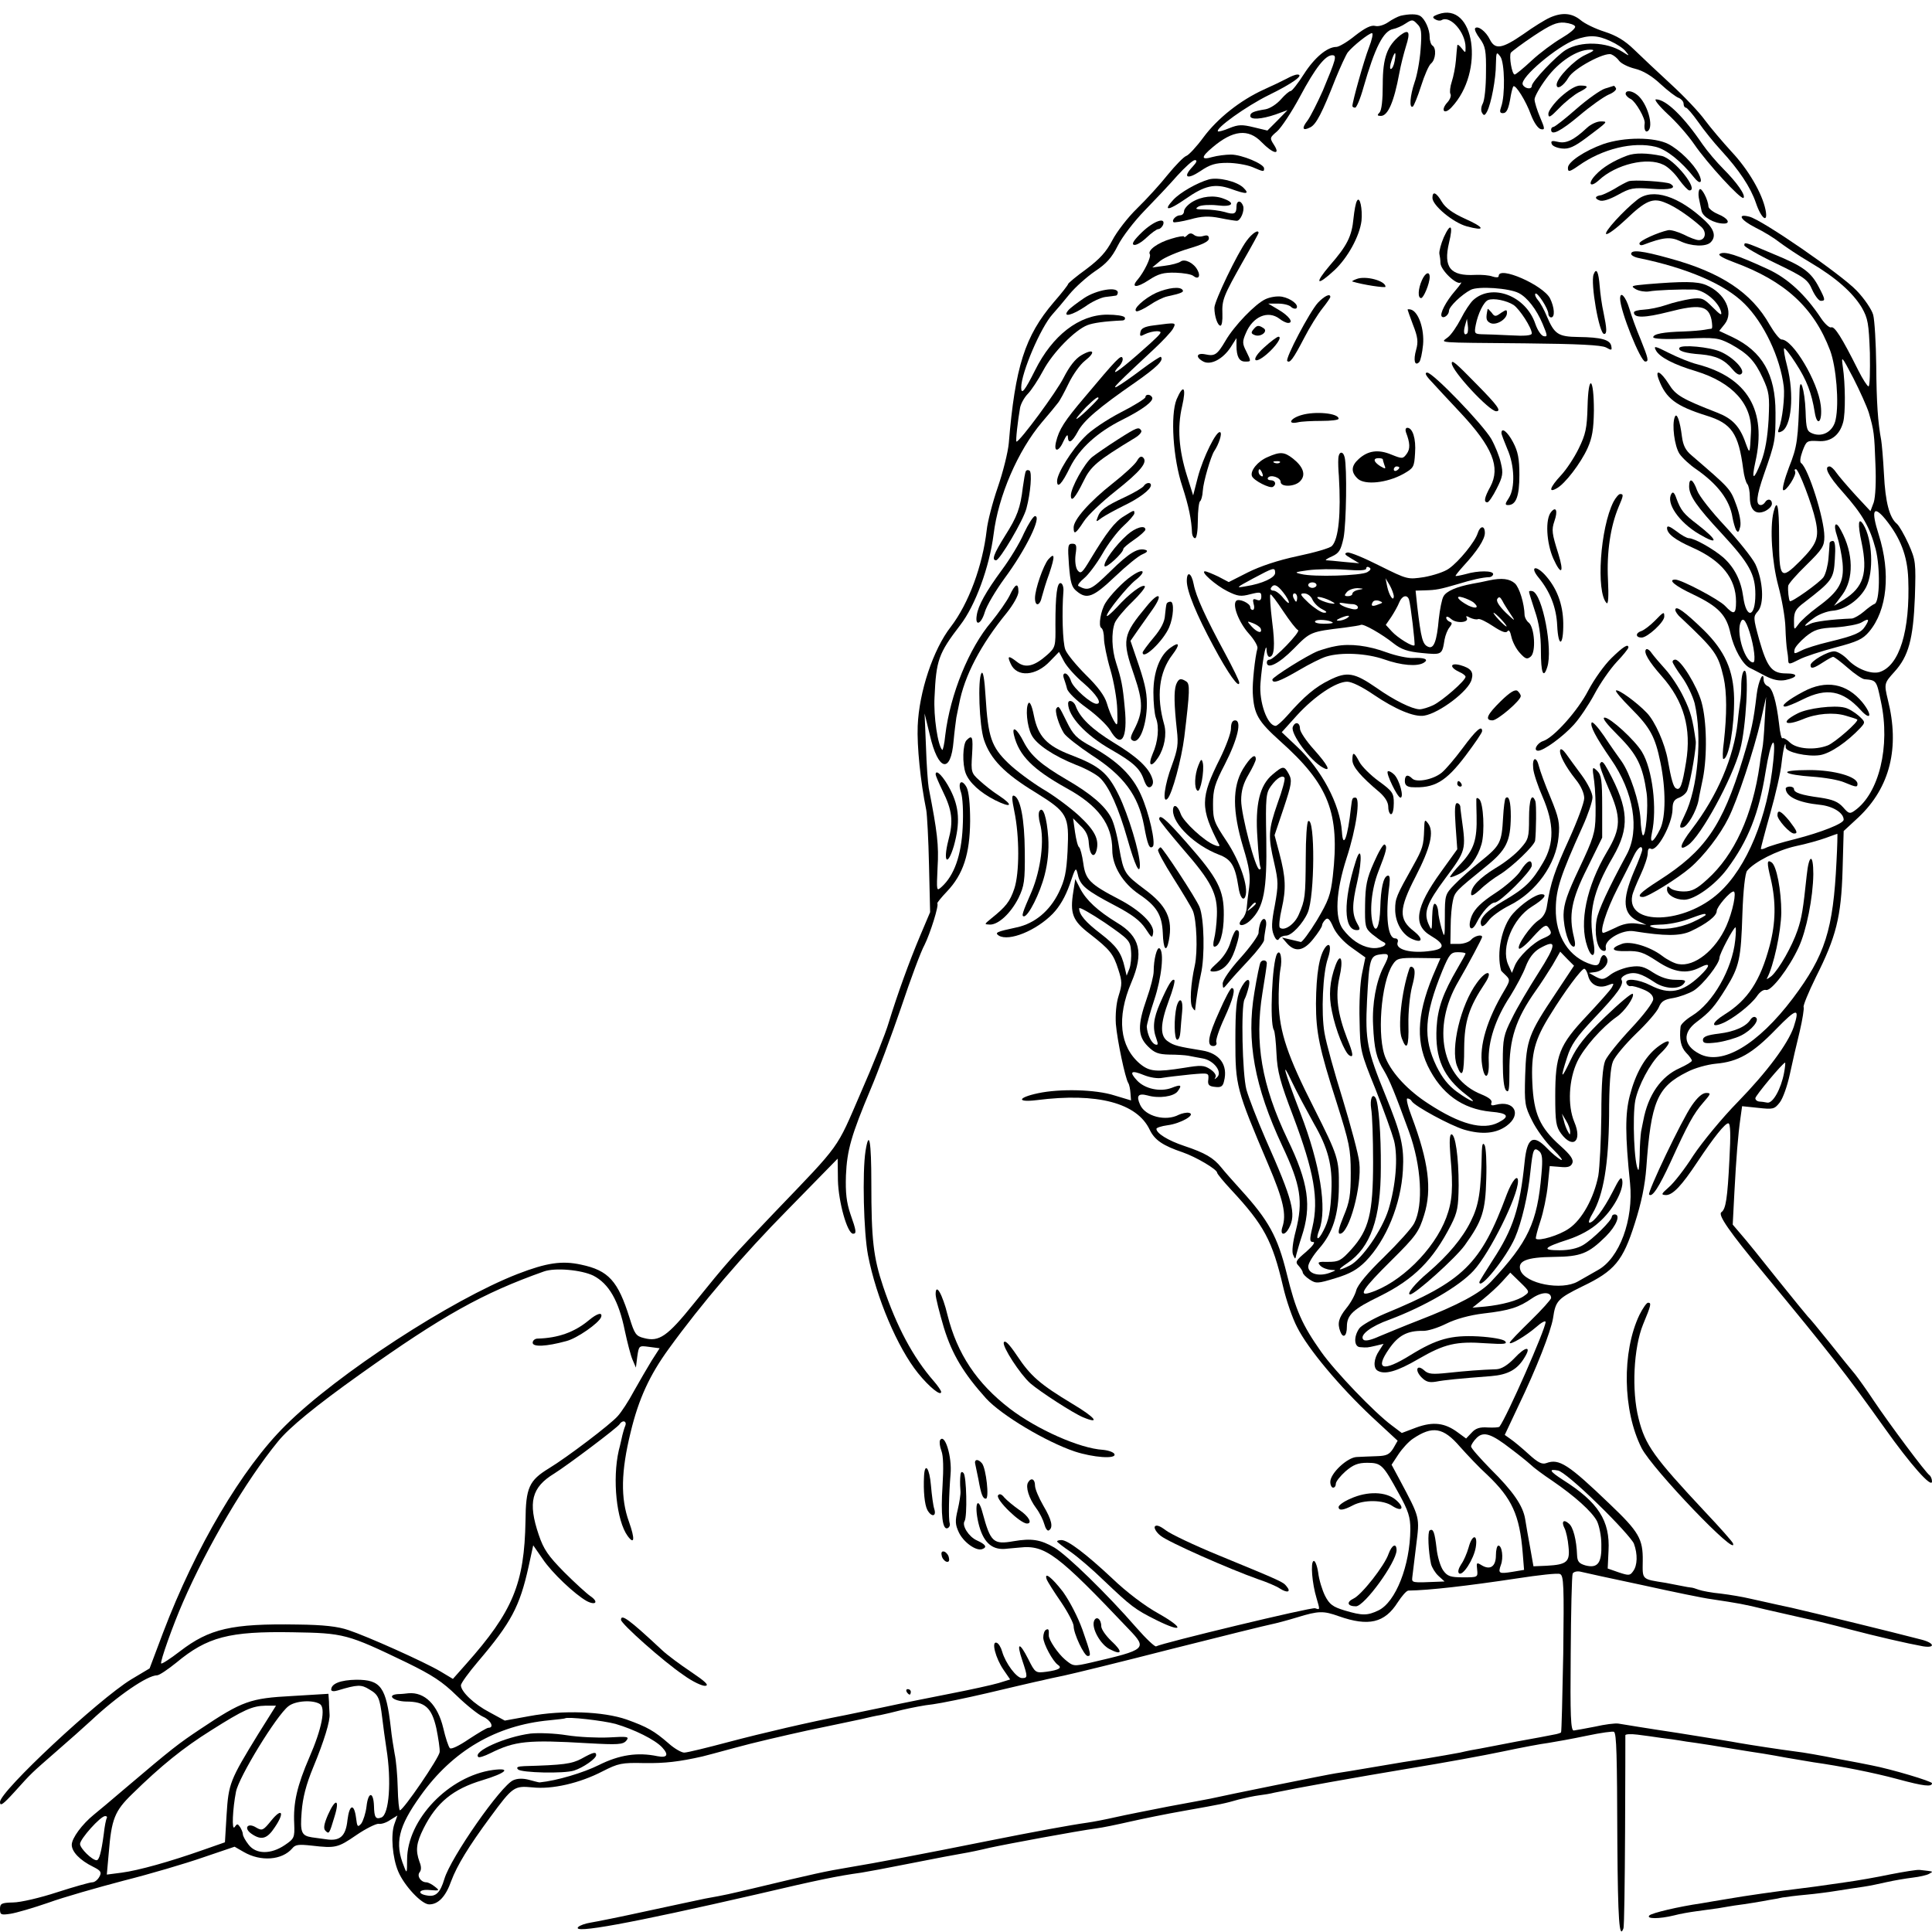 <?xml version="1.0" standalone="no"?>
<!DOCTYPE svg PUBLIC "-//W3C//DTD SVG 20010904//EN"
 "http://www.w3.org/TR/2001/REC-SVG-20010904/DTD/svg10.dtd">
<svg version="1.0" xmlns="http://www.w3.org/2000/svg"
 width="700pt" height="700pt" viewBox="0 0 700 700"
 preserveAspectRatio="xMidYMid meet">
<g transform="translate(0,700) scale(0.1,-0.1)"
fill="#000000" stroke="none">
<path d="M5210 6948 c-19 -7 -22 -11 -10 -18 8 -5 18 -6 23 -3 31 19 87 -44
87 -99 0 -21 0 -21 -15 -2 -8 10 -15 15 -15 9 -1 -5 -3 -30 -5 -54 -2 -24 -9
-59 -15 -77 -6 -18 -8 -38 -5 -44 4 -6 -1 -20 -10 -30 -27 -29 -13 -48 14 -19
122 129 84 386 -49 337z"/>
<path d="M5075 6943 c-11 -3 -32 -14 -46 -24 -15 -10 -35 -16 -46 -13 -15 4
-37 -7 -73 -35 -28 -23 -59 -41 -68 -41 -33 0 -79 -38 -118 -99 -21 -33 -43
-61 -48 -61 -5 0 -21 -14 -35 -30 -15 -17 -39 -33 -56 -36 -43 -7 -55 -12 -55
-24 0 -15 41 -12 91 5 l44 16 -36 -37 -37 -37 -50 12 c-41 10 -55 10 -87 -3
-21 -9 -40 -14 -42 -12 -11 10 102 91 183 131 88 43 132 75 104 75 -6 0 -24
-7 -38 -15 -15 -8 -53 -26 -84 -40 -85 -39 -167 -104 -218 -173 -25 -34 -53
-64 -62 -67 -9 -3 -39 -34 -67 -68 -27 -34 -77 -89 -111 -122 -34 -33 -74 -85
-90 -116 -22 -42 -45 -67 -94 -104 -36 -26 -66 -51 -66 -54 0 -3 -23 -33 -52
-66 -105 -123 -140 -234 -163 -511 -3 -33 -21 -105 -40 -160 -19 -55 -37 -125
-40 -155 -15 -129 -65 -265 -130 -350 -64 -82 -115 -236 -120 -359 -3 -73 10
-202 31 -305 3 -16 8 -106 10 -200 l4 -170 -36 -85 c-40 -95 -82 -211 -114
-315 -11 -38 -57 -154 -102 -256 -89 -206 -69 -179 -310 -430 -162 -170 -169
-177 -295 -333 -95 -118 -125 -139 -180 -124 -29 7 -34 15 -52 73 -42 134 -76
172 -176 193 -69 15 -124 7 -230 -34 -239 -93 -653 -362 -841 -549 -157 -155
-326 -442 -443 -750 l-49 -130 -67 -40 c-119 -73 -475 -405 -475 -444 0 -17
11 -9 52 36 65 72 58 65 153 148 44 38 100 88 125 111 96 90 204 164 239 164
8 0 39 21 70 46 112 93 191 114 421 110 187 -3 198 -6 414 -110 92 -45 129
-69 181 -120 36 -35 79 -69 95 -76 28 -12 42 -40 20 -40 -6 0 -37 -19 -71 -41
-35 -24 -64 -38 -69 -33 -5 5 -16 38 -24 73 -20 84 -67 131 -126 126 -8 -1
-25 -3 -38 -3 -43 -3 -17 -26 29 -27 69 0 93 -22 110 -97 7 -35 13 -73 12 -86
-2 -21 -131 -210 -144 -211 -3 -1 -7 36 -8 82 -1 45 -6 100 -11 122 -4 22 -11
65 -14 95 -17 148 -36 174 -125 174 -57 -1 -91 -14 -91 -36 0 -6 10 -7 23 -3
73 22 86 22 115 4 33 -19 38 -30 47 -104 3 -27 10 -77 15 -110 19 -118 10
-239 -18 -250 -21 -8 -26 0 -27 42 -2 53 -21 52 -27 -2 -3 -25 -12 -52 -19
-62 -13 -15 -15 -12 -19 21 -7 53 -24 49 -31 -8 -6 -59 -27 -78 -78 -70 -20 3
-43 6 -51 7 -38 6 -43 18 -37 93 4 51 16 98 42 161 39 94 62 169 59 193 0 8
-2 28 -2 44 l-2 29 -132 -8 c-151 -8 -180 -18 -331 -119 -81 -54 -102 -70
-274 -216 -48 -41 -99 -84 -113 -95 -42 -34 -80 -85 -80 -109 0 -25 29 -56 78
-80 28 -14 31 -20 22 -36 -6 -11 -17 -20 -26 -20 -8 0 -65 -16 -127 -36 -61
-20 -133 -37 -160 -37 -42 -1 -47 -4 -47 -24 0 -21 4 -22 38 -17 20 3 82 21
137 40 55 20 178 55 273 80 95 24 224 62 287 84 l115 39 33 -19 c62 -36 139
-30 176 13 11 14 24 15 70 10 87 -10 95 -8 162 38 35 24 72 42 81 41 9 -2 28
4 42 14 l26 16 -11 -31 c-14 -39 -7 -123 14 -172 22 -52 85 -119 112 -119 33
0 60 28 80 85 21 56 63 125 142 232 81 110 86 113 152 107 71 -8 171 15 254
58 57 29 69 32 152 30 75 -1 126 5 210 24 6 1 60 16 120 32 61 17 178 44 260
62 83 17 170 36 195 41 25 6 56 13 70 15 14 3 50 11 80 19 30 7 80 17 110 20
30 4 118 22 195 40 77 18 156 37 175 41 19 4 37 8 40 9 3 1 32 7 65 14 33 7
209 50 392 97 182 46 344 86 360 89 15 3 57 14 93 25 78 24 95 24 151 4 108
-38 166 -24 213 50 15 23 32 43 39 43 75 1 214 17 393 44 78 12 148 20 156 16
14 -5 15 -43 12 -288 -3 -156 -6 -284 -8 -286 -2 -2 -14 -6 -27 -8 -13 -3 -73
-14 -134 -25 -60 -12 -121 -23 -135 -26 -14 -2 -45 -8 -70 -14 -25 -5 -79 -14
-120 -21 -41 -6 -127 -20 -190 -31 -63 -11 -126 -21 -140 -23 -23 -3 -408 -81
-455 -92 -11 -2 -78 -15 -150 -28 -71 -14 -158 -31 -193 -39 -35 -8 -81 -17
-103 -20 -58 -8 -194 -33 -359 -66 -229 -46 -408 -80 -505 -96 -84 -14 -121
-22 -342 -75 -93 -22 -100 -24 -178 -38 -27 -6 -124 -26 -215 -46 -91 -20
-181 -38 -200 -41 -19 -3 -39 -10 -45 -16 -25 -26 188 13 645 118 230 54 295
67 381 79 14 2 95 17 180 34 85 17 170 33 189 36 19 3 62 12 95 20 69 15 318
61 385 70 25 3 81 15 125 25 44 10 132 28 195 39 141 25 145 26 198 41 24 6
57 13 73 15 17 2 42 6 57 10 86 18 287 54 497 89 116 19 264 46 330 60 66 14
140 28 165 31 25 4 87 15 139 26 52 11 96 17 99 14 9 -8 11 -79 12 -403 2
-277 7 -351 22 -309 3 6 5 165 6 352 1 187 1 344 1 348 1 4 20 5 44 2 23 -3
62 -8 87 -12 25 -3 54 -7 65 -9 10 -2 37 -6 60 -9 22 -3 78 -12 125 -20 47 -8
101 -16 120 -19 19 -3 58 -10 85 -15 28 -5 70 -12 95 -16 99 -14 220 -38 305
-61 96 -26 125 -29 125 -15 0 7 -147 51 -220 65 -14 3 -70 14 -125 24 -55 11
-122 23 -150 26 -55 7 -165 24 -205 31 -14 3 -113 19 -220 36 -107 16 -204 32
-216 34 -12 2 -50 -3 -85 -11 -35 -7 -70 -13 -77 -14 -11 0 -13 53 -11 278 1
152 4 283 7 290 2 6 14 10 26 8 11 -3 113 -25 226 -49 113 -25 225 -48 250
-51 99 -15 118 -18 195 -37 44 -10 109 -25 145 -33 36 -7 108 -25 160 -39 99
-26 212 -52 268 -62 45 -7 41 12 -5 24 -111 29 -382 95 -473 116 -58 12 -125
28 -150 33 -25 6 -72 14 -105 18 -33 3 -69 10 -80 14 -11 4 -23 8 -28 8 -4 0
-20 3 -35 6 -15 3 -40 8 -57 11 -88 14 -84 10 -83 80 1 79 -14 105 -119 205
-151 145 -184 166 -230 149 -16 -6 -31 2 -64 32 -24 22 -54 47 -66 55 l-21 15
48 102 c68 141 119 273 127 321 9 63 17 71 106 115 117 56 147 92 190 228 24
75 37 137 42 203 17 238 39 292 148 346 26 14 73 27 104 30 80 7 132 36 218
125 76 78 87 79 64 8 -21 -61 -96 -162 -202 -271 -58 -59 -130 -147 -162 -195
-31 -49 -71 -100 -89 -115 -27 -24 -29 -27 -10 -28 25 0 57 34 114 120 60 90
100 140 112 140 8 0 9 -42 4 -132 -7 -140 -13 -179 -29 -190 -14 -9 28 -70
155 -223 238 -288 299 -366 437 -560 93 -131 170 -218 171 -193 0 9 -4 19 -9
23 -13 8 -145 185 -202 270 -25 38 -56 81 -67 95 -12 14 -54 66 -93 115 -40
50 -75 92 -79 95 -3 3 -53 64 -110 135 -57 72 -116 145 -133 164 l-29 34 6
116 c7 130 13 206 22 270 l6 43 58 -6 c54 -6 59 -5 78 19 12 15 28 61 37 103
9 42 25 112 36 156 10 43 16 82 14 87 -3 4 17 53 44 108 74 147 92 219 97 388
l4 142 54 50 c114 108 150 252 106 426 -14 58 -13 60 24 101 51 56 68 118 74
270 4 127 3 134 -23 193 -15 33 -34 66 -42 73 -27 22 -42 78 -47 180 -3 57 -8
112 -10 123 -12 64 -17 136 -18 270 -1 83 -6 165 -11 184 -5 19 -32 59 -60 88
-55 58 -343 257 -389 268 -46 12 -32 -12 23 -40 29 -14 68 -38 88 -54 20 -15
69 -48 110 -72 93 -55 154 -109 187 -164 22 -39 25 -57 29 -164 1 -67 0 -121
-5 -121 -4 0 -21 26 -37 58 -61 122 -86 160 -98 156 -6 -3 -23 12 -37 33 -57
86 -121 145 -193 178 -113 52 -157 66 -174 55 -8 -4 13 -16 51 -30 185 -68
290 -164 349 -320 22 -59 33 -190 20 -250 -8 -42 -46 -65 -83 -51 -21 8 -24
15 -26 82 -3 78 -21 133 -22 69 -5 -176 -8 -197 -38 -273 -16 -42 -26 -80 -21
-83 10 -6 50 56 43 68 -3 4 -2 8 3 8 10 0 59 -129 71 -185 14 -64 5 -86 -55
-147 -72 -72 -77 -66 -77 90 0 108 -7 139 -20 87 -14 -57 -6 -181 17 -267 13
-48 25 -116 26 -151 1 -35 4 -72 6 -83 2 -10 4 -27 4 -36 1 -16 4 -16 39 2 20
11 80 30 132 44 80 21 99 30 122 57 66 78 79 213 35 352 -28 88 -20 109 24 56
55 -68 80 -133 83 -217 7 -188 -32 -314 -104 -337 -30 -9 -83 11 -115 45 -16
17 -38 30 -49 30 -25 0 -86 -36 -86 -50 0 -15 11 -12 45 10 17 11 33 20 37 20
4 0 28 -18 53 -40 25 -22 53 -41 61 -41 43 -4 43 -4 59 -81 35 -162 -7 -333
-95 -395 -18 -13 -22 -11 -42 12 -18 20 -37 28 -83 35 -68 9 -95 18 -95 31 0
5 -7 9 -15 9 -8 0 -15 -3 -15 -7 1 -30 46 -51 124 -59 47 -5 86 -29 86 -54 0
-14 -82 -46 -175 -70 -49 -12 -98 -27 -107 -32 -10 -5 -18 -6 -18 -3 0 3 15
61 34 128 19 67 38 149 41 182 6 53 15 88 15 57 0 -17 79 -35 124 -28 38 6 99
48 147 99 18 20 18 21 -7 44 -14 12 -36 26 -50 29 -38 10 -135 -2 -171 -21
-63 -32 -47 -48 19 -21 49 21 112 26 155 13 21 -6 40 -12 42 -14 8 -6 -81 -84
-107 -94 -47 -18 -111 -13 -136 10 -12 12 -25 19 -28 16 -3 -3 -9 20 -12 52
-10 84 -24 130 -41 137 -8 3 -15 13 -15 23 0 36 -19 -4 -25 -52 -12 -101 -18
-128 -50 -234 -75 -245 -137 -334 -304 -441 -69 -44 -84 -60 -58 -60 18 0 127
68 171 106 50 43 109 120 138 179 33 65 93 247 118 355 l19 85 -5 -84 c-2 -46
-6 -93 -9 -105 -2 -11 -7 -37 -9 -56 -26 -184 -92 -328 -190 -416 -38 -35 -56
-44 -85 -44 -20 0 -42 5 -49 12 -9 9 -12 8 -12 -5 0 -19 29 -37 62 -37 38 0
113 54 156 112 76 102 115 201 139 351 19 118 39 147 28 40 -20 -203 -96 -387
-197 -478 -125 -114 -336 -120 -314 -10 2 11 16 45 30 75 14 30 26 65 26 78 0
14 4 21 11 17 22 -14 78 89 79 143 0 25 5 35 24 42 13 5 27 17 30 28 13 39 33
158 30 177 -11 79 -18 106 -44 159 -16 34 -46 79 -66 101 -20 22 -42 48 -50
59 -7 11 -17 17 -20 13 -10 -10 10 -44 56 -96 81 -91 109 -190 89 -312 -14
-85 -21 -105 -37 -95 -9 5 -17 33 -29 101 -10 59 -46 141 -76 172 -36 38 -105
88 -112 81 -3 -3 21 -31 54 -64 70 -70 88 -103 107 -196 20 -97 20 -198 -1
-242 -24 -49 -39 -57 -30 -15 20 89 2 233 -36 295 -26 43 -115 124 -135 124
-11 0 7 -23 49 -65 69 -69 89 -110 103 -208 7 -49 -3 -163 -14 -153 -3 4 -7
29 -8 58 -4 64 -38 166 -69 210 -13 18 -42 59 -63 91 -22 32 -42 54 -45 49 -7
-11 14 -52 70 -133 82 -118 105 -256 57 -345 -68 -126 -103 -202 -109 -236 -9
-49 1 -104 21 -112 10 -4 14 0 12 11 -5 28 60 66 102 59 112 -18 167 -18 206
0 56 26 94 55 94 73 0 15 48 71 61 71 12 0 -3 -73 -26 -125 -39 -88 -116 -149
-174 -138 -14 2 -41 16 -59 30 -45 34 -116 55 -146 43 -44 -16 -37 -28 17 -26
46 1 61 -4 110 -36 63 -42 108 -48 157 -23 39 20 38 6 -2 -32 -63 -59 -110
-68 -178 -33 -45 23 -94 27 -87 8 2 -7 9 -12 15 -11 6 2 27 -4 46 -12 25 -10
36 -22 36 -35 0 -12 -34 -57 -80 -106 -44 -47 -86 -99 -94 -117 -9 -22 -14
-82 -14 -197 -1 -91 -6 -190 -11 -220 -16 -81 -59 -159 -106 -191 -35 -25
-110 -47 -120 -37 -2 2 5 30 16 63 11 33 23 91 27 130 l7 70 38 -3 c28 -3 39
1 44 14 5 13 -7 30 -44 63 -74 66 -96 116 -101 227 -5 107 8 157 66 249 51 83
112 165 122 165 4 0 11 -11 14 -25 8 -33 38 -48 71 -35 23 9 24 8 15 -8 -5 -9
-46 -55 -90 -102 -101 -107 -115 -143 -115 -292 0 -93 3 -110 21 -135 43 -58
78 -28 48 42 -25 60 -20 154 11 219 24 50 89 124 143 162 28 19 65 72 58 83
-3 5 -48 -33 -100 -83 -73 -70 -102 -107 -125 -156 -35 -74 -39 -71 -13 9 14
45 33 73 98 142 85 89 109 123 99 139 -3 6 5 14 19 20 29 10 53 3 101 -29 35
-24 87 -27 105 -6 11 13 7 15 -29 15 -28 0 -54 9 -81 26 -33 22 -48 26 -82 21
-22 -3 -54 -15 -71 -27 -26 -20 -32 -21 -55 -9 l-25 14 23 3 c28 4 50 30 43
49 -8 19 -20 16 -26 -8 -4 -16 -10 -19 -29 -14 -83 25 -133 103 -131 204 1 69
17 119 97 296 20 44 36 92 36 106 0 16 -17 50 -39 80 -22 30 -48 65 -57 78
-10 14 -19 20 -21 14 -5 -15 18 -59 56 -107 19 -23 31 -50 31 -68 0 -16 -25
-83 -55 -149 -52 -114 -67 -157 -80 -241 -3 -23 -14 -42 -30 -52 -30 -20 -81
-94 -71 -103 3 -4 27 15 51 43 37 40 46 46 55 34 15 -22 13 -26 -19 -40 -36
-15 -90 -67 -103 -100 l-10 -25 -14 31 c-26 61 17 166 86 209 45 28 58 45 35
45 -21 0 -72 -35 -103 -70 -41 -46 -61 -143 -43 -207 1 -1 8 -9 18 -18 15 -15
14 -19 -6 -53 -63 -105 -92 -201 -81 -271 9 -59 27 -48 24 14 -3 70 24 154 78
236 21 34 47 82 56 107 12 31 28 52 49 65 65 37 64 17 -3 -88 -35 -55 -79
-129 -96 -165 -30 -59 -33 -74 -33 -157 0 -59 4 -96 12 -104 10 -10 12 4 12
68 -1 118 23 191 95 293 18 25 45 67 61 93 l28 49 25 -26 25 -25 -67 -101
c-97 -145 -106 -168 -110 -297 -3 -102 -1 -111 25 -163 15 -31 49 -78 76 -104
26 -26 39 -43 28 -38 -11 6 -33 24 -49 41 -51 53 -73 40 -82 -49 -17 -167 -42
-244 -115 -355 -27 -42 -49 -78 -49 -80 0 -33 98 89 129 160 24 55 48 157 56
240 9 82 12 90 32 74 11 -10 13 -28 8 -83 -15 -176 -48 -246 -182 -389 -40
-43 -121 -86 -263 -141 -52 -20 -116 -47 -143 -58 -31 -14 -51 -18 -57 -12
-16 16 27 49 95 73 125 47 252 120 304 177 59 64 161 270 161 324 0 28 -21 3
-40 -46 -95 -256 -157 -316 -443 -434 -42 -18 -84 -42 -92 -53 -21 -30 -19
-67 3 -68 26 -2 25 -2 56 5 l29 7 -16 -25 c-20 -29 -22 -62 -6 -72 26 -16 71
-3 148 42 95 55 137 65 246 57 65 -4 78 -3 68 8 -8 7 -47 14 -97 17 -99 5
-150 -9 -246 -68 -100 -62 -130 -53 -77 23 33 48 66 66 122 65 17 -1 55 11 85
26 34 17 85 31 135 37 96 11 128 22 176 55 35 24 69 25 69 1 0 -5 -34 -43 -75
-83 -41 -40 -75 -75 -75 -79 0 -10 59 25 95 56 19 17 35 26 35 19 0 -25 -140
-343 -167 -379 -2 -3 -21 -4 -43 -3 -28 2 -44 -3 -58 -19 l-20 -21 -30 22
c-47 35 -89 40 -150 18 l-53 -20 -37 28 c-62 46 -205 195 -255 266 -69 98 -92
149 -125 284 -33 134 -66 193 -166 303 -28 31 -60 67 -71 81 -28 35 -59 53
-134 78 -60 20 -101 46 -101 62 0 4 18 10 40 13 48 6 105 39 78 45 -9 2 -26
-2 -37 -7 -47 -25 -121 -6 -140 36 -15 33 -7 43 27 34 41 -12 95 -4 109 15 17
23 12 26 -23 12 -41 -15 -96 -3 -124 27 -30 32 -22 39 24 20 22 -9 51 -14 69
-10 18 3 62 8 100 12 67 6 67 6 65 -18 -3 -19 2 -25 24 -27 22 -3 29 2 33 21
15 58 -16 101 -80 111 -86 14 -102 18 -122 32 -31 19 -30 63 2 149 14 37 23
70 20 74 -8 7 -22 -16 -52 -84 -24 -55 -28 -90 -13 -129 7 -20 6 -24 -5 -20
-14 6 -28 36 -30 64 0 8 12 52 27 97 27 81 37 176 19 187 -9 6 -21 -40 -21
-84 0 -14 -11 -59 -25 -98 -34 -97 -33 -136 4 -173 24 -24 38 -29 78 -30 26 0
57 -2 68 -4 11 -2 35 -7 53 -10 40 -7 72 -49 52 -68 -10 -9 -11 -9 -6 0 4 7
-4 19 -19 29 -23 15 -34 15 -95 5 -101 -16 -125 -14 -160 15 -73 62 -85 167
-31 294 46 108 32 167 -52 217 -70 43 -111 81 -133 123 l-18 35 -7 -45 c-13
-80 -3 -106 60 -154 73 -57 85 -72 103 -129 14 -43 14 -54 1 -95 -9 -28 -12
-69 -10 -102 5 -60 34 -197 45 -214 4 -6 7 -23 8 -37 l2 -26 -60 18 c-68 22
-198 25 -277 8 -75 -16 -78 -34 -5 -25 220 28 364 -10 410 -108 18 -37 48 -57
119 -81 49 -17 125 -62 125 -74 0 -4 23 -32 51 -62 119 -128 149 -184 188
-351 11 -48 34 -115 51 -147 39 -78 153 -214 270 -324 l94 -87 -16 -28 c-14
-22 -24 -27 -60 -28 -24 -1 -56 -2 -72 -3 -34 -1 -96 -59 -96 -90 0 -12 5 -21
10 -21 6 0 10 6 10 14 0 8 16 28 35 45 28 24 45 31 79 31 51 0 57 -7 114 -111
35 -63 42 -86 42 -130 -1 -131 -53 -264 -116 -294 -40 -19 -58 -19 -122 0 -43
13 -55 22 -71 53 -10 20 -22 58 -25 85 -4 26 -12 45 -17 41 -11 -6 -5 -81 11
-134 13 -44 13 -43 -5 -37 -12 5 -555 -126 -576 -138 -4 -3 -36 27 -71 67
-107 123 -251 263 -298 291 -50 29 -83 34 -147 23 -74 -13 -84 -4 -113 103
-17 65 -31 31 -15 -37 16 -67 46 -97 95 -94 3 0 28 3 55 5 92 10 137 -24 395
-296 68 -71 64 -74 -138 -121 -62 -14 -63 -14 -93 11 -26 22 -60 72 -59 88 1
21 -1 25 -10 20 -6 -3 -10 -16 -10 -28 0 -23 35 -87 53 -99 17 -11 3 -19 -41
-25 -40 -5 -41 -5 -67 47 -32 63 -43 59 -21 -6 20 -60 20 -64 -1 -64 -20 0
-60 54 -72 96 -4 15 -13 30 -20 32 -20 7 -4 -56 25 -98 l24 -35 -42 -13 c-24
-7 -101 -24 -173 -38 -71 -14 -182 -36 -246 -50 -63 -13 -124 -26 -135 -28
-130 -25 -305 -66 -422 -97 -79 -21 -152 -39 -163 -39 -10 0 -36 15 -56 33
-53 46 -78 60 -153 87 -84 29 -230 35 -353 12 l-88 -16 -55 30 c-56 29 -104
75 -104 98 0 7 28 46 63 87 119 140 150 198 182 342 l17 78 34 -49 c33 -50
117 -129 160 -153 33 -17 44 -3 13 18 -13 9 -56 48 -95 87 -58 59 -74 82 -92
135 -40 118 -26 172 56 222 48 30 229 166 237 179 11 17 28 11 20 -7 -4 -10
-8 -25 -10 -33 -2 -8 -7 -33 -13 -55 -24 -105 -8 -255 32 -310 25 -34 27 -11
5 51 -31 85 -29 183 6 325 29 121 69 207 138 302 118 163 269 340 432 505
l180 184 1 -79 c2 -78 34 -193 55 -193 13 0 12 10 -10 72 -14 42 -18 76 -16
139 4 92 19 145 90 314 26 61 75 193 110 295 34 102 72 204 85 227 20 40 53
144 46 150 -1 2 14 21 35 43 59 62 83 136 84 255 0 64 -5 108 -13 123 -18 32
-33 18 -20 -19 6 -18 9 -71 6 -127 -5 -102 -31 -174 -76 -215 -19 -17 -19 -17
-15 70 5 80 -1 129 -32 288 -3 17 -8 84 -10 150 l-5 120 19 -78 c30 -131 76
-142 86 -22 3 33 8 71 10 85 3 14 7 36 10 49 19 102 78 215 173 331 23 29 42
62 42 76 0 35 -12 29 -32 -14 -10 -20 -40 -63 -66 -95 -81 -95 -149 -262 -167
-410 -3 -32 -9 -57 -11 -54 -16 15 -32 122 -28 191 6 134 14 158 93 261 55 71
106 211 121 329 17 139 88 303 175 406 26 30 52 62 58 70 7 8 24 40 39 71 15
31 41 68 59 82 41 32 32 46 -13 20 -22 -13 -43 -40 -64 -81 -26 -52 -159 -232
-171 -232 -4 0 5 78 13 123 3 15 16 38 28 50 12 12 38 51 56 85 34 64 114 146
160 164 21 8 61 14 128 17 7 1 10 6 7 11 -3 6 -32 10 -63 10 -102 0 -199 -75
-262 -202 -37 -74 -50 -90 -50 -62 0 53 71 219 114 266 12 13 39 45 60 71 22
27 64 64 93 84 41 27 61 49 83 93 16 32 60 89 97 127 37 38 91 95 118 126 28
31 57 57 64 57 10 0 7 -8 -8 -24 -37 -39 -20 -48 28 -16 35 24 55 30 98 30 29
0 70 -7 90 -15 42 -18 43 -18 43 -5 0 16 -81 50 -120 50 -19 0 -50 -4 -68 -9
-41 -12 -41 0 1 35 74 63 130 69 178 19 41 -42 70 -49 45 -10 -16 25 -16 26
11 49 15 13 53 70 83 126 56 105 92 150 117 150 18 0 13 -15 -34 -128 -20 -45
-45 -94 -55 -108 -23 -29 -19 -40 10 -25 21 11 42 51 91 176 18 44 38 87 44
95 18 23 77 70 88 70 5 0 0 -24 -11 -52 -18 -46 -60 -196 -60 -212 0 -3 4 -6
10 -6 5 0 19 33 30 73 42 146 72 205 108 212 11 2 32 11 45 20 23 15 26 15 42
-2 15 -14 17 -29 12 -93 -3 -41 -13 -95 -22 -119 -16 -47 -20 -95 -6 -87 4 3
18 37 30 75 12 38 28 75 36 81 17 14 20 56 5 65 -5 3 -10 17 -10 31 0 28 -17
65 -34 76 -12 8 -40 8 -71 1z m1696 -1438 c19 -66 20 -76 24 -186 3 -65 0
-119 -6 -139 l-12 -32 -54 58 c-30 33 -61 69 -70 82 -8 12 -19 22 -24 22 -22
0 -5 -34 47 -92 72 -81 99 -128 120 -208 17 -68 15 -191 -4 -198 -6 -2 -23
-14 -39 -28 -15 -13 -35 -24 -43 -25 -75 -3 -135 -11 -151 -19 -30 -16 -22 -4
13 21 17 13 47 24 66 26 47 3 99 40 123 85 29 56 23 175 -10 228 -18 28 -21 3
-6 -66 23 -111 7 -162 -65 -207 l-35 -22 30 40 c42 57 41 150 -5 234 -19 37
-29 22 -14 -21 8 -24 17 -68 20 -98 6 -69 -12 -102 -90 -159 -30 -22 -62 -51
-70 -63 -16 -22 -16 -22 -16 14 0 31 6 42 37 65 101 78 107 85 111 157 3 44 1
66 -7 66 -6 0 -11 -3 -12 -7 0 -5 -2 -29 -4 -55 -2 -26 -10 -57 -18 -69 -14
-20 -117 -93 -122 -87 -4 4 -8 40 -6 55 0 7 30 41 66 76 58 57 65 68 65 103 0
64 -58 247 -84 266 -6 4 -3 22 5 44 14 37 16 38 56 36 45 -4 78 20 91 68 9 32
8 141 -1 200 -6 43 -5 42 38 -40 24 -47 49 -103 56 -125z m-13 -774 c-15 -24
-38 -34 -133 -57 -38 -9 -83 -23 -98 -31 -26 -13 -28 -13 -25 3 1 9 20 30 40
47 32 26 48 31 110 34 40 3 82 11 93 18 26 16 30 12 13 -14z m-104 -852 c-12
-248 -41 -340 -158 -496 -127 -168 -257 -245 -339 -201 -58 30 -62 76 -10 115
48 36 65 55 107 123 48 78 54 107 59 268 3 88 10 148 17 157 26 32 109 74 175
89 39 8 88 22 110 30 22 8 41 15 42 15 1 1 0 -45 -3 -100z m-704 42 c0 -5 -13
-41 -30 -79 -44 -104 -40 -153 14 -179 l31 -14 -37 5 c-24 3 -49 -2 -74 -15
-21 -10 -41 -19 -45 -19 -15 0 11 82 51 160 24 47 51 100 59 118 14 30 31 43
31 23z m-1852 -367 c2 -22 -1 -51 -6 -64 l-10 -25 -7 30 c-12 53 -29 77 -87
122 -55 42 -78 69 -78 92 0 6 42 -18 93 -52 88 -61 92 -65 95 -103z m2082 131
c0 -2 -21 -14 -47 -26 -51 -23 -116 -31 -148 -18 -14 5 -6 8 30 9 28 0 73 9
100 19 57 21 65 23 65 16z m107 -92 c-11 -105 -81 -227 -156 -273 -23 -14 -42
-32 -42 -40 -5 -45 1 -74 20 -94 12 -12 21 -25 21 -29 0 -4 -20 -16 -44 -27
-68 -30 -115 -98 -132 -190 -2 -8 -5 -26 -8 -40 -2 -14 -5 -52 -5 -84 -1 -33
-3 -57 -5 -55 -15 15 -22 194 -11 252 11 54 53 133 90 169 47 45 40 62 -10 24
-45 -35 -79 -95 -100 -176 -17 -65 -17 -142 1 -317 13 -132 -38 -272 -117
-315 -22 -13 -55 -31 -72 -41 -59 -34 -190 -8 -208 40 -12 34 21 48 121 49 98
1 125 12 188 74 39 39 55 80 32 80 -5 0 -10 -4 -10 -8 0 -14 -69 -82 -104
-103 -20 -12 -50 -19 -85 -19 -67 0 -59 10 31 39 42 14 83 36 111 62 50 43 90
116 85 151 -3 18 -10 10 -36 -42 -33 -64 -68 -110 -83 -110 -5 0 0 15 11 33
40 68 58 178 60 354 0 112 5 176 14 197 7 18 45 63 84 101 39 37 76 80 82 95
9 22 20 29 53 34 22 4 56 16 74 27 33 21 93 97 93 119 0 14 51 110 58 110 2 0
2 -21 -1 -47z m177 -480 c-11 -59 -41 -112 -61 -108 -10 2 -24 4 -30 4 -7 1
-13 6 -13 12 0 9 100 129 108 129 1 0 0 -17 -4 -37z m-775 -213 c0 -13 -1 -13
-8 0 -5 8 -12 26 -15 40 l-7 25 15 -25 c9 -14 15 -32 15 -40z m-3539 -522 c56
-29 92 -91 114 -200 9 -42 21 -89 28 -105 l12 -28 5 40 c6 40 6 40 43 35 l38
-5 -29 -45 c-15 -25 -44 -74 -64 -110 -19 -36 -46 -77 -59 -91 -25 -29 -183
-149 -249 -189 -72 -44 -84 -70 -85 -190 -4 -227 -45 -328 -216 -520 l-47 -53
-45 27 c-59 35 -267 128 -334 150 -38 13 -90 19 -184 20 -239 4 -319 -15 -426
-97 -35 -27 -66 -47 -68 -44 -5 5 43 140 79 222 88 202 227 439 344 582 41 51
138 130 298 244 299 213 445 294 665 372 41 15 137 6 180 -15z m3374 -72 c-23
-18 -83 -34 -144 -40 l-45 -4 40 32 c21 17 52 45 68 63 l29 32 36 -35 c34 -33
35 -35 16 -48z m-234 -548 c25 -28 69 -75 99 -102 89 -85 117 -145 128 -282
l5 -62 -42 -7 c-49 -8 -53 -6 -42 25 10 26 4 70 -9 70 -5 0 -9 -16 -9 -35 0
-41 -21 -55 -52 -36 -18 11 -19 10 -16 -16 3 -28 2 -28 -51 -28 -46 0 -57 4
-72 25 -10 14 -21 50 -24 80 -7 59 -12 73 -25 65 -8 -5 -5 -76 5 -122 3 -12
15 -32 27 -43 l22 -20 -25 -1 c-94 -4 -94 -4 -92 16 1 11 8 63 14 115 13 105
15 98 -60 239 l-29 54 25 38 c14 21 37 46 52 56 71 48 110 42 171 -29z m185
-8 c28 -21 59 -46 70 -56 11 -11 46 -37 79 -59 82 -56 144 -112 162 -146 8
-16 16 -54 16 -84 2 -68 -13 -88 -57 -77 -24 7 -30 14 -31 38 -2 54 -14 102
-30 114 -19 17 -28 7 -15 -18 5 -10 12 -40 14 -66 6 -55 -6 -65 -79 -69 l-48
-2 -12 68 c-7 37 -15 84 -18 103 -8 49 -44 101 -126 182 -38 39 -70 75 -70 81
0 6 9 20 20 31 25 25 53 16 125 -40z m314 -199 c66 -64 125 -129 131 -144 14
-38 13 -79 -3 -100 -11 -16 -16 -16 -52 -4 l-40 14 3 64 c6 109 -37 176 -165
257 -48 31 -54 41 -18 34 14 -2 76 -54 144 -121z m-4630 -725 c22 -14 7 -90
-38 -193 -44 -102 -59 -164 -55 -241 2 -50 0 -54 -34 -77 -50 -34 -104 -34
-131 1 -12 15 -21 32 -21 38 0 6 -5 18 -10 26 -9 13 -11 13 -20 0 -11 -15 -7
67 5 128 10 53 147 277 190 310 25 20 88 24 114 8z m-223 -108 c-103 -168
-108 -180 -115 -293 l-6 -100 -80 -28 c-119 -42 -233 -74 -294 -82 l-54 -7 7
78 c10 123 21 152 85 214 105 103 186 168 285 230 120 76 150 89 198 90 l38 0
-64 -102z m1294 36 c68 -20 143 -57 169 -85 25 -27 19 -39 -17 -32 -72 15
-138 5 -212 -32 -56 -28 -153 -57 -215 -63 -3 0 -19 4 -37 9 -22 6 -42 6 -58
-1 -44 -18 -227 -280 -250 -358 -15 -50 -31 -65 -61 -60 -40 6 -32 24 8 20 36
-3 37 -2 19 12 -11 9 -25 16 -31 16 -20 0 -35 22 -25 36 7 8 7 21 0 38 -15 42
-12 68 15 122 47 93 106 142 213 174 86 26 107 46 38 37 -160 -22 -311 -180
-311 -325 0 -50 -1 -52 -11 -25 -35 85 -21 144 60 257 116 163 274 255 466
273 30 3 56 6 57 7 8 7 138 -8 183 -20z m-1843 -341 c-3 -5 -8 -30 -11 -58 -9
-68 -17 -95 -26 -95 -16 0 -60 43 -60 59 0 18 74 101 91 101 6 0 8 -3 6 -7z"/>
<path d="M6546 3828 c-13 -124 -18 -154 -33 -198 -20 -59 -67 -141 -94 -166
-13 -10 -20 -14 -17 -9 24 44 51 169 52 239 0 79 -17 171 -36 182 -16 10 -17
0 -2 -61 19 -82 18 -158 -4 -241 -34 -128 -79 -197 -164 -250 -45 -28 -51 -49
-11 -33 38 14 107 68 129 100 10 15 24 25 33 22 19 -4 83 79 118 155 28 60 52
180 53 265 0 76 -16 73 -24 -5z"/>
<path d="M6343 3307 c-15 -26 -58 -45 -115 -52 -42 -5 -58 -11 -58 -23 0 -12
9 -14 51 -9 28 4 67 15 87 25 40 20 69 57 53 66 -5 4 -13 0 -18 -7z"/>
<path d="M2133 2216 c-52 -43 -111 -64 -185 -66 -10 0 -18 -7 -18 -15 0 -16
49 -14 122 6 39 10 118 65 126 87 6 19 -14 14 -45 -12z"/>
<path d="M5321 1393 c-6 -21 -18 -49 -27 -61 -9 -14 -13 -27 -8 -32 13 -13 54
51 61 94 8 49 -13 48 -26 -1z"/>
<path d="M983 404 c-29 -36 -33 -38 -54 -26 -31 20 -48 -1 -18 -22 36 -25 57
-19 85 24 36 53 26 72 -13 24z"/>
<path d="M1922 719 c-92 -12 -210 -65 -189 -85 3 -3 22 3 44 14 89 44 134 49
353 36 108 -6 127 -5 139 9 12 15 6 16 -62 12 -41 -2 -110 1 -154 8 -43 7
-102 9 -131 6z"/>
<path d="M2107 628 c-36 -19 -65 -23 -207 -27 -24 -1 -31 -4 -23 -12 12 -12
166 -16 203 -4 32 10 80 43 80 56 0 13 -10 11 -53 -13z"/>
<path d="M5615 6936 c-16 -7 -60 -34 -96 -60 -77 -53 -102 -57 -121 -19 -14
29 -43 51 -53 41 -4 -4 4 -21 17 -38 20 -28 23 -43 22 -123 0 -51 -5 -101 -12
-113 -6 -11 -7 -26 -2 -33 6 -11 10 -10 18 5 15 29 32 119 32 172 1 44 2 46
16 27 16 -22 18 -141 3 -182 -6 -17 -5 -23 6 -23 14 0 21 14 29 64 3 16 7 30
9 33 8 8 46 -53 64 -103 11 -29 26 -50 36 -52 15 -3 15 1 -3 43 -11 26 -20 55
-20 65 0 10 19 44 43 76 45 61 111 104 158 104 19 0 16 -4 -17 -19 -40 -18
-104 -84 -104 -108 0 -20 25 -5 43 26 19 33 131 93 155 84 10 -4 22 -14 29
-24 7 -9 32 -22 57 -28 29 -7 61 -26 93 -56 26 -24 56 -47 66 -50 9 -4 17 -13
17 -21 0 -8 4 -14 8 -14 5 0 25 -24 45 -52 20 -29 57 -75 83 -103 65 -71 106
-132 126 -190 19 -57 45 -77 35 -26 -12 60 -62 146 -123 211 -33 36 -77 88
-97 115 -20 28 -75 86 -123 130 -48 44 -108 101 -134 126 -33 32 -63 50 -106
64 -32 10 -72 29 -87 42 -32 26 -67 29 -112 9z m92 -32 c2 -7 -20 -25 -49 -42
-29 -17 -78 -53 -108 -81 -30 -28 -58 -51 -62 -51 -10 0 -21 66 -14 79 4 5 41
33 83 61 62 41 83 50 111 48 20 -2 37 -8 39 -14z m128 -53 c22 -10 47 -26 55
-37 15 -18 14 -18 -11 -2 -58 37 -152 40 -206 7 -34 -21 -123 -115 -123 -130
0 -15 -27 -10 -33 5 -10 25 125 138 190 162 51 18 81 17 128 -5z"/>
<path d="M5073 6872 c-47 -38 -63 -81 -63 -177 0 -58 -4 -95 -12 -103 -9 -9
-8 -12 5 -12 26 0 48 52 67 155 5 28 16 71 24 97 17 53 11 64 -21 40z m-20
-94 c-3 -16 -9 -28 -14 -28 -4 0 -3 14 3 31 12 36 18 35 11 -3z"/>
<path d="M5655 6649 c-25 -23 -45 -51 -45 -61 0 -17 7 -13 39 20 22 23 54 48
70 57 38 19 39 25 6 25 -16 0 -42 -16 -70 -41z"/>
<path d="M5815 6679 c-16 -5 -63 -38 -104 -74 -41 -36 -78 -65 -83 -65 -4 0
-8 -4 -8 -10 0 -23 34 -6 102 51 40 34 88 68 106 76 18 7 30 18 27 23 -3 6 -7
10 -8 9 -1 0 -15 -5 -32 -10z"/>
<path d="M5890 6660 c0 -5 8 -14 19 -19 18 -10 53 -71 50 -88 -3 -20 2 -34 11
-28 24 15 -2 104 -39 132 -19 15 -41 17 -41 3z"/>
<path d="M6042 6587 c31 -28 74 -77 96 -109 47 -69 170 -203 179 -195 9 9 -24
56 -73 105 -24 24 -58 64 -76 90 -68 100 -132 162 -168 162 -8 0 11 -24 42
-53z"/>
<path d="M5750 6537 c-48 -45 -76 -58 -105 -51 -21 5 -27 4 -23 -7 2 -8 19
-15 37 -17 25 -3 45 6 89 39 80 60 79 59 51 59 -13 0 -35 -10 -49 -23z"/>
<path d="M5809 6478 c-67 -24 -127 -64 -128 -85 -1 -18 6 -16 39 7 86 61 198
88 279 68 40 -10 93 -53 139 -111 22 -28 33 -19 17 13 -19 37 -70 87 -110 108
-51 26 -160 26 -236 0z"/>
<path d="M5895 6436 c-48 -18 -88 -42 -114 -70 -30 -32 -20 -48 12 -19 62 58
176 85 234 56 16 -7 41 -31 56 -53 16 -22 33 -40 38 -40 37 0 -55 115 -100
125 -53 11 -97 12 -126 1z"/>
<path d="M4380 6350 c-42 -12 -104 -47 -129 -74 -39 -42 -18 -40 44 3 70 49
106 57 164 37 58 -21 70 -20 46 4 -24 23 -91 39 -125 30z"/>
<path d="M5900 6343 c-8 -3 -31 -15 -50 -27 -19 -11 -41 -21 -48 -23 -23 -3
-26 -12 -7 -19 11 -5 36 3 67 20 45 25 55 27 123 22 66 -5 93 2 67 18 -13 8
-136 16 -152 9z"/>
<path d="M6158 6314 c-4 -4 -5 -18 -3 -30 3 -13 7 -35 10 -48 5 -23 46 -46 81
-46 26 0 14 20 -21 34 -19 8 -35 21 -35 28 -1 24 -25 70 -32 62z"/>
<path d="M5190 6283 c0 -27 74 -89 124 -103 70 -19 67 -5 -7 28 -44 20 -70 39
-83 61 -20 34 -34 40 -34 14z"/>
<path d="M5933 6277 c-50 -39 -125 -121 -113 -125 6 -2 37 21 70 52 73 70 99
81 145 61 34 -13 89 -51 129 -87 21 -19 15 -48 -9 -48 -9 0 -33 9 -54 20 -21
10 -47 18 -57 16 -37 -8 -104 -38 -104 -48 0 -6 6 -8 14 -5 71 27 97 30 132
14 41 -20 95 -22 112 -5 20 20 14 46 -20 78 -96 90 -190 120 -245 77z"/>
<path d="M4319 6268 c-16 -10 -29 -25 -29 -33 0 -8 -6 -15 -14 -15 -15 0 -32
-18 -24 -25 2 -2 29 2 60 10 42 12 68 13 108 5 29 -6 56 -10 61 -10 14 0 29
37 23 54 -8 22 -24 20 -24 -2 0 -27 -8 -31 -43 -20 -18 5 -50 9 -72 9 -33 0
-37 2 -22 11 10 5 40 7 68 4 54 -7 67 8 23 24 -35 14 -80 9 -115 -12z"/>
<path d="M4917 6273 c-5 -7 -10 -36 -13 -64 -6 -65 -23 -99 -86 -171 -57 -67
-48 -77 17 -17 48 45 91 123 98 179 4 44 -6 90 -16 73z"/>
<path d="M4138 6159 c-29 -28 -39 -43 -30 -46 8 -3 28 9 46 26 18 17 37 31 43
31 6 0 13 7 17 15 11 30 -33 15 -76 -26z"/>
<path d="M5231 6140 c-10 -23 -17 -50 -16 -59 2 -9 4 -24 4 -34 1 -26 58 -80
73 -71 7 4 -2 -9 -20 -30 -33 -38 -57 -84 -48 -93 8 -8 26 7 26 21 0 15 46 59
79 76 27 14 140 6 174 -12 31 -16 64 -59 86 -111 18 -43 19 -48 4 -45 -9 2
-22 21 -30 44 -34 102 -156 149 -225 87 -11 -10 -31 -40 -45 -68 -14 -27 -35
-58 -47 -67 -26 -21 -54 -19 279 -22 192 -2 277 -6 294 -15 20 -11 22 -11 19
5 -4 23 -36 32 -119 33 -74 1 -87 10 -115 76 -9 22 -23 48 -32 58 -8 9 -12 20
-9 23 7 7 47 -55 47 -73 0 -7 5 -13 10 -13 15 0 12 37 -4 69 -25 48 -186 119
-186 81 0 -6 -9 -6 -22 -2 -13 5 -41 7 -63 6 -90 -5 -116 27 -95 116 16 65 6
75 -19 20z m253 -245 c22 -15 66 -83 66 -103 0 -8 -27 -10 -77 -7 -43 2 -90 4
-105 4 -25 1 -27 3 -21 34 8 41 29 84 45 90 20 8 67 -2 92 -18z m-168 -103
c-11 -10 -15 4 -8 28 l7 25 3 -23 c2 -13 1 -26 -2 -30z"/>
<path d="M5390 5880 c-7 -33 -6 -42 9 -50 21 -11 61 13 61 36 0 13 -2 13 -22
0 -19 -14 -23 -14 -34 2 -8 9 -14 15 -14 12z"/>
<path d="M4302 6148 c-7 -7 -12 -9 -12 -5 0 3 -21 0 -46 -8 -49 -14 -87 -42
-78 -56 6 -10 -21 -65 -44 -92 -26 -30 -4 -31 40 -2 35 23 53 28 97 27 29 -1
59 -6 65 -12 18 -14 27 -1 15 21 -13 26 -47 43 -62 31 -7 -5 -32 -12 -57 -15
l-45 -6 29 24 c15 12 62 32 102 44 51 15 74 26 74 37 0 11 -6 13 -20 9 -12 -4
-27 -2 -34 4 -9 7 -16 7 -24 -1z"/>
<path d="M4517 6128 c-33 -44 -117 -219 -117 -243 0 -32 12 -65 22 -65 5 0 8
19 7 43 -2 51 4 65 75 191 31 54 56 100 56 102 0 14 -23 -1 -43 -28z"/>
<path d="M6320 6111 c0 -5 51 -35 114 -65 104 -50 116 -59 132 -96 10 -22 24
-40 31 -40 17 0 17 4 -6 48 -29 56 -57 77 -164 121 -106 45 -107 45 -107 32z"/>
<path d="M5910 6080 c0 -5 12 -12 28 -15 175 -36 312 -95 382 -165 71 -70 130
-195 143 -301 4 -37 -5 -119 -18 -152 -5 -13 -3 -16 8 -11 38 14 49 135 22
238 -9 33 -13 61 -11 64 3 2 22 -22 43 -55 39 -60 57 -107 68 -176 9 -57 29
-35 22 24 -10 86 -101 239 -142 239 -7 0 -26 24 -43 53 -66 117 -176 190 -363
241 -100 28 -139 32 -139 16z"/>
<path d="M5774 6006 c-12 -31 20 -216 38 -216 11 0 10 19 -2 77 -6 26 -12 70
-14 96 -4 52 -12 69 -22 43z"/>
<path d="M5152 5985 c-14 -31 -16 -65 -3 -65 9 0 31 53 31 76 0 23 -16 16 -28
-11z"/>
<path d="M4915 5989 c-11 -4 -18 -8 -15 -9 38 -12 120 -24 120 -19 0 22 -73
41 -105 28z"/>
<path d="M5965 5970 c-55 -5 -58 -6 -38 -18 13 -7 34 -10 47 -8 27 5 110 8
163 7 36 -1 87 -42 98 -78 5 -18 0 -16 -30 14 -33 33 -39 35 -79 30 -24 -4
-64 -13 -89 -22 -26 -9 -62 -16 -82 -17 -19 -1 -35 -5 -35 -10 0 -21 39 -20
126 2 112 29 144 23 155 -28 3 -17 4 -32 0 -33 -3 0 -15 -2 -26 -4 -11 -2 -45
-5 -75 -6 -73 -2 -110 -9 -110 -21 0 -6 46 -8 116 -5 109 5 120 3 163 -19 64
-35 89 -61 118 -124 23 -50 25 -64 21 -150 -4 -66 -12 -113 -27 -153 -27 -69
-36 -69 -21 -1 42 187 -28 306 -210 354 -25 6 -71 25 -103 41 -51 26 -57 27
-47 9 13 -24 64 -51 145 -75 133 -41 205 -121 199 -222 -4 -79 -4 -80 -19 -39
-21 61 -48 89 -101 110 -131 51 -153 64 -178 105 -29 46 -51 56 -36 16 26 -69
62 -96 173 -131 91 -28 116 -64 133 -194 3 -25 10 -49 15 -54 5 -6 9 -27 9
-47 0 -47 21 -66 55 -51 14 7 25 18 25 27 0 17 -16 20 -25 5 -3 -5 -10 -10
-15 -10 -20 0 -16 33 11 111 41 117 42 123 42 224 0 139 -48 222 -157 274
l-47 22 20 25 c34 43 1 112 -67 141 -33 14 -83 14 -217 3z"/>
<path d="M4189 5939 c-43 -20 -88 -61 -71 -67 5 -1 27 9 48 23 20 14 49 28 63
31 51 11 61 16 56 23 -8 14 -52 9 -96 -10z"/>
<path d="M3928 5920 c-25 -17 -52 -37 -58 -45 -22 -27 16 -17 63 15 23 17 56
32 72 34 17 2 33 4 38 5 4 0 7 6 7 11 0 23 -77 10 -122 -20z"/>
<path d="M4585 5916 c-37 -17 -114 -97 -145 -151 -30 -51 -39 -56 -72 -49 -33
7 -38 -10 -8 -26 27 -14 71 9 99 52 l21 33 0 -27 c0 -40 10 -58 31 -58 23 0
23 -1 4 38 -14 27 -14 35 -1 65 25 60 80 84 122 52 10 -8 24 -15 31 -15 22 0
3 26 -35 48 l-37 22 36 0 c19 0 40 -5 47 -12 6 -6 15 -8 19 -5 11 12 -20 36
-52 42 -17 3 -43 -1 -60 -9z"/>
<path d="M4775 5903 c-30 -33 -119 -202 -111 -211 9 -9 21 6 61 83 20 39 50
87 66 107 16 20 29 39 29 42 0 14 -21 4 -45 -21z"/>
<path d="M5870 5918 c0 -44 74 -228 91 -228 14 0 11 11 -17 81 -15 35 -33 85
-41 112 -13 43 -33 64 -33 35z"/>
<path d="M5100 5878 c0 -1 9 -27 20 -56 17 -43 19 -61 11 -89 -11 -39 -5 -61
11 -45 5 5 11 33 14 63 5 56 -16 118 -43 127 -7 2 -13 2 -13 0z"/>
<path d="M4180 5821 c-33 -4 -46 -11 -48 -24 -3 -16 -1 -17 16 -8 12 6 31 11
44 11 21 -1 18 -5 -23 -43 -73 -66 -129 -112 -129 -104 0 3 7 13 16 21 8 9 14
22 11 29 -5 13 -22 -5 -137 -142 -74 -87 -93 -117 -104 -163 -9 -39 11 -35 28
5 9 19 15 25 15 15 1 -28 15 -21 36 18 21 40 76 87 209 179 77 54 104 80 92
92 -2 2 -34 -19 -70 -46 -37 -28 -76 -55 -89 -62 -21 -10 1 12 135 137 31 29
62 62 68 73 12 23 13 23 -70 12z m-200 -264 c0 -2 -18 -21 -40 -42 -22 -21
-40 -36 -40 -32 0 3 16 22 35 42 32 31 45 41 45 32z"/>
<path d="M4541 5806 c-9 -11 -8 -15 5 -20 22 -9 50 14 32 25 -18 12 -24 11
-37 -5z"/>
<path d="M4580 5741 c-48 -43 -40 -66 9 -25 33 28 58 64 43 64 -5 0 -28 -17
-52 -39z"/>
<path d="M6085 5740 c-7 -11 20 -20 78 -24 55 -5 85 -19 114 -54 16 -19 26
-23 33 -16 14 14 -32 61 -77 80 -39 17 -140 26 -148 14z"/>
<path d="M5260 5684 c0 -28 136 -174 161 -174 20 0 5 21 -71 98 -77 79 -90 89
-90 76z"/>
<path d="M5186 5618 c16 -18 64 -69 106 -114 116 -124 145 -197 108 -267 -22
-40 -25 -57 -11 -57 5 0 20 22 34 50 22 43 24 56 15 92 -5 24 -21 63 -35 88
-32 54 -211 240 -232 240 -10 0 -6 -10 15 -32z"/>
<path d="M5752 5527 c-2 -79 -7 -101 -32 -152 -16 -33 -45 -77 -65 -98 -39
-42 -46 -64 -16 -47 30 15 88 91 113 146 17 38 22 68 23 136 0 123 -20 136
-23 15z"/>
<path d="M4263 5553 c-23 -57 -13 -215 21 -316 23 -71 33 -119 35 -169 1 -10
6 -18 11 -18 6 0 10 28 10 64 0 36 4 67 8 70 4 2 9 19 10 38 2 33 29 124 41
143 17 25 30 65 22 69 -13 8 -62 -91 -81 -163 l-17 -66 -22 70 c-30 95 -36
176 -18 253 16 69 5 83 -20 25z"/>
<path d="M4150 5561 c0 -5 -40 -30 -89 -55 -50 -26 -109 -65 -131 -89 -47 -47
-100 -132 -100 -160 0 -29 18 -10 47 50 34 68 99 127 189 172 74 37 117 69
108 82 -7 12 -24 11 -24 0z"/>
<path d="M4715 5496 c-41 -12 -52 -35 -12 -26 12 3 50 5 85 5 34 0 62 3 62 8
0 20 -85 28 -135 13z"/>
<path d="M6068 5489 c-11 -28 -1 -105 17 -133 10 -15 38 -41 62 -57 77 -54
120 -111 130 -173 3 -17 9 -38 13 -46 7 -11 10 -9 15 11 4 15 -2 47 -15 82
-21 57 -23 58 -161 177 -22 18 -31 37 -35 68 -7 57 -19 90 -26 71z"/>
<path d="M4049 5407 c-36 -23 -78 -52 -92 -63 -28 -23 -77 -111 -77 -139 0
-27 16 -9 45 50 27 56 48 74 188 159 15 9 25 21 22 26 -9 14 -14 13 -86 -33z"/>
<path d="M5094 5434 c15 -39 16 -60 3 -78 -14 -19 -16 -19 -56 -3 -48 20 -85
14 -118 -16 -28 -25 -29 -48 -3 -72 26 -23 104 -15 163 17 39 22 41 25 44 76
4 53 -9 92 -28 92 -6 0 -8 -7 -5 -16z m-84 -98 c0 -2 3 -12 6 -21 6 -15 4 -15
-15 -4 -25 16 -27 29 -6 29 8 0 15 -2 15 -4z m60 -30 c0 -3 -4 -8 -10 -11 -5
-3 -10 -1 -10 4 0 6 5 11 10 11 6 0 10 -2 10 -4z"/>
<path d="M5440 5431 c0 -5 10 -30 21 -57 27 -60 29 -142 6 -178 -14 -21 -15
-26 -3 -26 29 0 41 32 41 109 0 59 -5 85 -23 119 -20 38 -42 55 -42 33z"/>
<path d="M4593 5344 c-36 -15 -64 -50 -57 -69 6 -16 65 -46 76 -39 14 9 9 24
-8 24 -8 0 -13 4 -10 9 9 13 46 1 46 -15 0 -20 54 -18 72 4 20 22 10 51 -28
81 -31 24 -46 25 -91 5z m44 -20 c-3 -3 -12 -4 -19 -1 -8 3 -5 6 6 6 11 1 17
-2 13 -5z m-63 -40 c3 -8 2 -12 -4 -9 -6 3 -10 10 -10 16 0 14 7 11 14 -7z"/>
<path d="M4849 5338 c-1 -13 0 -41 2 -63 8 -137 -1 -228 -25 -253 -7 -8 -63
-24 -125 -37 -71 -15 -136 -37 -180 -59 l-69 -35 -38 20 c-21 10 -43 19 -48
19 -19 0 39 -51 81 -72 38 -19 49 -20 83 -11 36 9 40 8 40 -8 0 -13 -5 -17
-17 -12 -13 5 -15 2 -11 -15 4 -12 2 -22 -3 -22 -5 0 -9 4 -9 10 0 14 -41 33
-51 23 -15 -15 10 -79 46 -119 19 -21 33 -45 31 -53 -9 -32 -19 -127 -17 -161
4 -78 19 -103 99 -175 177 -158 217 -260 191 -490 -8 -69 -16 -89 -58 -160
-27 -44 -53 -79 -58 -78 -4 1 -22 5 -38 9 l-30 7 19 -22 c29 -32 60 -27 95 18
17 21 31 43 31 48 0 5 5 14 12 21 9 9 16 2 29 -28 11 -24 37 -53 67 -74 l49
-35 -12 -58 c-7 -32 -11 -108 -9 -170 2 -110 3 -114 58 -250 30 -76 60 -160
67 -186 15 -61 6 -163 -20 -249 -24 -76 -96 -180 -140 -203 -44 -22 -49 -18
-10 8 85 57 122 162 122 347 1 120 -8 234 -19 252 -12 19 -21 -5 -16 -39 4
-21 7 -108 7 -193 0 -186 -15 -246 -79 -317 -37 -41 -46 -45 -84 -45 -37 1
-40 -1 -28 -14 8 -8 25 -14 38 -15 21 -1 21 -1 -5 -11 -39 -14 -77 -3 -77 23
0 12 18 41 40 66 49 56 70 122 71 223 1 100 -3 112 -90 285 -96 189 -125 275
-128 380 -1 44 2 99 6 122 8 39 0 76 -12 57 -18 -31 -27 -249 -12 -275 4 -5 8
-44 10 -87 3 -64 13 -102 60 -225 76 -202 94 -302 70 -404 -11 -46 -10 -53 3
-53 9 0 -2 -15 -26 -36 -37 -31 -40 -37 -27 -50 8 -9 15 -20 15 -24 0 -5 11
-17 25 -26 23 -15 29 -15 94 5 53 16 79 31 109 61 75 77 128 207 135 330 5 85
-6 131 -63 271 -67 164 -74 200 -67 343 8 152 11 163 48 168 34 5 35 -1 12
-45 -27 -52 -42 -135 -38 -211 4 -87 12 -121 40 -166 20 -34 39 -80 90 -220
45 -123 53 -266 19 -332 -9 -18 -59 -73 -110 -123 -60 -58 -95 -101 -100 -120
-4 -16 -20 -46 -36 -65 -28 -35 -33 -55 -22 -84 10 -27 24 -18 24 17 0 43 23
64 120 111 123 61 192 130 257 257 24 47 27 66 28 144 0 104 -12 185 -26 185
-7 0 -8 -27 -4 -77 11 -118 7 -166 -15 -225 -44 -117 -168 -238 -277 -272 -44
-14 -23 17 77 116 92 91 101 105 120 166 29 93 16 193 -45 356 -14 36 -21 66
-16 66 6 0 13 -4 16 -10 11 -18 140 -88 190 -103 65 -19 116 -14 154 14 56 41
28 94 -40 76 -14 -4 -19 -2 -15 8 3 9 -10 19 -37 30 -143 57 -181 242 -83 409
35 60 86 156 86 161 0 11 -28 4 -40 -10 -7 -8 -27 -15 -44 -15 l-31 0 1 62 c0
35 4 77 8 94 7 33 11 36 118 123 76 61 91 92 92 183 0 54 -7 78 -19 66 -3 -3
-7 -34 -9 -70 -5 -91 -10 -101 -79 -157 -34 -27 -78 -66 -97 -86 -34 -35 -35
-38 -35 -117 0 -77 -1 -79 -12 -42 -6 22 -12 49 -12 61 -1 12 -5 25 -11 28 -6
4 -10 -14 -11 -47 -1 -52 -1 -53 -14 -24 -17 41 -5 74 62 164 75 101 75 102
59 217 -2 17 -5 36 -5 43 -1 6 -6 12 -12 12 -8 0 -9 -25 -5 -83 l6 -84 -59
-82 c-93 -129 -103 -193 -36 -232 51 -30 51 -47 1 -54 -72 -11 -132 4 -122 31
3 8 -1 14 -9 14 -27 0 -36 81 -21 193 3 27 1 37 -7 34 -15 -5 -24 -46 -26
-117 -2 -64 -15 -95 -26 -61 -14 46 -6 129 19 193 30 76 33 91 23 98 -5 3 -22
-26 -39 -65 -26 -58 -31 -84 -32 -153 -1 -79 0 -85 26 -107 15 -12 33 -25 40
-28 24 -10 -14 -27 -47 -21 -36 6 -71 30 -99 67 -31 41 -26 137 13 258 35 107
51 219 32 219 -11 0 -12 -1 -16 -35 -12 -111 -29 -154 -33 -88 -7 99 -73 224
-164 309 l-54 51 55 61 c64 70 142 122 182 122 17 0 55 -19 96 -47 78 -53 147
-82 183 -76 55 9 162 90 172 131 8 28 -3 41 -41 52 -38 10 -40 -8 -3 -25 12
-5 22 -13 22 -17 0 -14 -84 -87 -117 -103 -17 -8 -39 -15 -50 -15 -27 1 -91
32 -156 78 -80 55 -106 60 -170 28 -51 -25 -91 -58 -154 -130 -18 -20 -36 -36
-41 -36 -30 0 -61 87 -55 155 5 67 20 152 22 123 0 -16 5 -28 10 -28 18 0 22
39 10 130 -6 50 -9 94 -6 96 2 3 23 -25 46 -60 24 -36 48 -67 54 -69 12 -4
-87 -107 -103 -107 -6 0 -10 -4 -10 -10 0 -27 45 -4 97 49 61 62 60 62 185 77
29 4 56 8 59 10 9 5 77 -34 118 -67 28 -22 51 -30 103 -35 73 -7 73 -7 82 49
3 16 11 36 18 44 10 13 10 17 1 20 -7 3 -13 9 -13 15 0 6 8 4 18 -5 19 -17 67
-13 56 5 -4 7 0 7 12 0 11 -5 24 -8 30 -5 6 2 30 -10 54 -26 32 -21 47 -26 52
-18 5 7 10 -1 14 -20 4 -18 17 -44 31 -59 20 -22 26 -24 39 -13 20 16 14 106
-7 123 -8 6 -14 18 -15 26 -1 44 -19 101 -35 116 -19 17 -47 21 -94 11 -16 -4
-43 -9 -60 -12 -58 -11 -95 -27 -105 -46 -6 -10 -13 -47 -17 -82 -7 -80 -18
-108 -37 -101 -22 8 -27 30 -41 147 l-6 57 33 1 c42 1 56 4 121 23 49 15 87
24 115 25 6 1 12 6 12 11 0 13 -55 13 -99 0 -19 -5 -36 -8 -37 -7 -2 1 12 18
29 37 49 53 77 96 77 119 0 28 -17 27 -26 -1 -9 -30 -67 -102 -104 -128 -16
-12 -57 -25 -90 -31 -60 -9 -60 -9 -161 41 -55 28 -108 50 -117 48 -13 -3 -10
-8 13 -21 l30 -18 -55 5 c-30 3 -59 6 -65 6 -5 0 4 7 21 14 26 12 32 22 42 67
10 52 13 255 4 292 -6 25 -22 21 -23 -5z m105 -411 c-22 -13 -195 -18 -239 -7
-27 6 -25 7 25 14 30 4 90 5 133 2 52 -4 77 -3 77 4 0 6 5 8 11 4 8 -4 5 -10
-7 -17z m-334 -3 c0 -17 -47 -39 -105 -48 -39 -7 -38 -6 25 28 75 40 80 42 80
20z m430 -83 c0 -24 -17 1 -24 34 l-6 30 15 -25 c8 -14 14 -32 15 -39z m-280
39 c0 -5 -7 -10 -15 -10 -8 0 -15 5 -15 10 0 6 7 10 15 10 8 0 15 -4 15 -10z
m-121 -26 c12 -15 21 -31 21 -37 0 -5 -9 2 -21 17 -11 14 -27 26 -35 26 -8 0
-12 5 -9 10 10 16 22 12 44 -16z m274 9 c-13 -2 -23 -9 -23 -14 0 -5 -7 -9
-16 -9 -14 0 -14 3 -4 15 7 8 24 14 39 14 23 -2 24 -2 4 -6z m-223 -28 c0 -8
-2 -15 -4 -15 -2 0 -6 7 -10 15 -3 8 -1 15 4 15 6 0 10 -7 10 -15z m55 -7 c6
-13 21 -28 35 -35 18 -9 20 -13 7 -13 -9 0 -34 16 -55 35 -31 29 -34 35 -17
35 12 0 25 -10 30 -22z m75 -10 c10 -6 6 -7 -15 -3 -16 4 -34 11 -40 17 -12
12 31 1 55 -14z m275 10 c6 -17 23 -162 20 -166 -6 -7 -61 27 -82 50 l-22 24
20 29 c11 17 24 40 29 53 10 24 28 29 35 10z m233 -10 c23 -19 12 -26 -18 -12
-38 20 -51 39 -19 29 13 -4 30 -12 37 -17z m135 -43 c19 -28 18 -28 -18 6 -23
23 -35 41 -30 49 6 9 10 8 18 -6 5 -11 19 -32 30 -49z m-479 35 c-22 -9 -29
-6 -20 9 4 6 14 7 23 4 15 -6 14 -7 -3 -13z m-91 1 c9 -1 17 -6 17 -12 0 -7
-10 -9 -27 -4 -32 7 -55 25 -27 20 11 -2 27 -4 37 -4z m537 -56 c13 -14 21
-25 18 -25 -2 0 -15 11 -28 25 -13 14 -21 25 -18 25 2 0 15 -11 28 -25z m-560
5 c-8 -5 -22 -9 -30 -9 -10 0 -8 3 5 9 27 12 43 12 25 0z m-51 -16 c2 -2 -12
-4 -33 -4 -20 0 -35 4 -31 9 5 9 54 5 64 -5z m-261 -22 c6 -19 -13 -14 -33 8
-18 20 -18 21 5 12 13 -5 26 -14 28 -20z m742 -1177 c0 -2 -13 -26 -29 -53
-53 -91 -72 -145 -76 -215 -6 -112 24 -180 109 -245 46 -35 16 -25 -35 12 -32
23 -54 52 -74 92 -50 103 -45 185 21 347 25 60 31 67 56 67 15 0 28 -2 28 -5z
m-107 -54 c-67 -151 -76 -256 -30 -353 49 -101 125 -156 229 -166 62 -5 70
-17 27 -39 -56 -29 -139 -7 -255 69 -71 46 -129 107 -153 163 -33 73 -18 275
25 340 15 23 22 25 95 24 l78 -1 -16 -37z m-443 -561 c52 -90 68 -152 64 -245
-3 -74 -10 -108 -29 -144 -19 -38 -30 -36 -15 3 29 76 3 238 -68 422 -60 156
-72 202 -31 114 17 -36 53 -103 79 -150z"/>
<path d="M5106 3489 c-28 -81 -42 -213 -27 -251 18 -48 26 -31 24 51 -1 44 5
104 13 136 11 40 12 61 5 68 -7 7 -12 6 -15 -4z"/>
<path d="M4120 5331 c-6 -12 -46 -49 -88 -82 -85 -67 -142 -132 -142 -160 0
-28 7 -24 37 22 14 22 66 71 114 109 92 73 118 105 101 122 -7 7 -14 3 -22
-11z"/>
<path d="M3717 5293 c-3 -5 -7 -30 -11 -58 -9 -76 -20 -106 -65 -177 -40 -64
-49 -88 -32 -88 13 0 99 145 110 188 15 56 21 131 11 137 -5 3 -11 2 -13 -2z"/>
<path d="M6120 5238 c0 -34 27 -73 119 -172 99 -107 121 -147 121 -220 0 -84
-33 -90 -44 -8 -8 59 -32 106 -72 142 -36 31 -105 70 -125 70 -7 0 -27 11 -46
26 -23 17 -33 21 -33 11 0 -21 29 -43 92 -71 106 -47 158 -112 158 -196 0 -47
-8 -49 -40 -15 -22 23 -158 95 -180 95 -29 0 -1 -23 65 -54 92 -44 121 -75
135 -142 12 -54 44 -112 70 -124 8 -4 34 -17 56 -29 29 -15 51 -19 73 -15 46
10 48 24 3 24 -52 0 -69 21 -98 122 -22 80 -22 84 -5 103 24 27 19 111 -9 171
-12 24 -62 86 -110 138 -48 51 -94 109 -101 129 -15 42 -29 48 -29 15z m219
-528 c17 -54 23 -110 13 -110 -28 0 -60 98 -47 141 8 25 19 16 34 -31z"/>
<path d="M4144 5239 c-4 -6 -34 -24 -68 -40 -71 -33 -90 -47 -99 -73 -7 -18
-6 -18 15 -2 13 9 48 28 78 43 55 26 100 59 100 75 0 12 -18 10 -26 -3z"/>
<path d="M6056 5211 c-21 -33 27 -103 100 -146 73 -43 69 -23 -6 35 -50 38
-60 51 -76 94 -7 21 -13 26 -18 17z"/>
<path d="M5846 5182 c-48 -94 -64 -327 -25 -367 6 -6 8 24 5 85 -5 99 9 192
38 262 19 44 19 48 6 48 -5 0 -16 -13 -24 -28z"/>
<path d="M5620 5145 c-22 -26 -17 -112 8 -169 29 -64 40 -52 18 18 -23 73 -25
86 -14 118 13 37 6 55 -12 33z"/>
<path d="M4073 5130 c-34 -20 -64 -60 -122 -156 -30 -50 -35 -55 -47 -40 -7
10 -10 33 -7 57 5 33 3 39 -12 39 -16 0 -17 -8 -12 -77 5 -64 10 -81 28 -95
37 -31 60 -22 139 53 41 39 86 76 100 81 15 6 20 12 12 15 -28 10 -60 -9 -129
-77 -70 -68 -79 -73 -116 -53 -4 2 5 15 21 28 15 12 45 52 66 88 20 36 55 82
77 102 21 19 39 40 39 45 0 13 0 13 -37 -10z"/>
<path d="M3710 5068 c-15 -35 -51 -94 -80 -133 -58 -79 -86 -129 -91 -164 -7
-42 16 -33 29 11 7 24 40 79 72 123 77 104 136 225 110 225 -6 0 -24 -28 -40
-62z"/>
<path d="M4084 5062 c-42 -37 -87 -99 -82 -113 4 -11 68 48 68 62 0 4 18 19
40 34 22 15 40 32 40 36 0 18 -36 8 -66 -19z"/>
<path d="M3798 4973 c-18 -22 -48 -108 -48 -140 0 -32 18 -29 25 5 4 15 15 53
27 85 21 63 20 77 -4 50z"/>
<path d="M5574 4908 c43 -52 65 -110 68 -174 4 -83 23 -76 22 8 -1 70 -24 129
-67 176 -34 36 -54 28 -23 -10z"/>
<path d="M4100 4913 c-30 -20 -78 -70 -95 -98 -17 -28 -26 -83 -15 -90 6 -3
10 -21 10 -39 0 -17 10 -68 23 -112 13 -44 24 -109 25 -144 2 -62 1 -64 -13
-40 -8 14 -19 42 -25 63 -8 26 -32 59 -75 101 -35 35 -69 76 -75 92 -10 25
-13 137 -7 213 1 13 -3 26 -9 28 -14 5 -20 -42 -20 -150 1 -78 0 -83 -29 -109
-47 -42 -79 -50 -109 -27 -32 25 -38 24 -24 -6 22 -50 92 -45 143 10 l32 33
18 -34 c10 -19 42 -55 72 -80 46 -40 68 -74 46 -74 -20 0 -83 56 -92 81 -5 16
-15 29 -22 29 -6 0 -8 -7 -5 -16 3 -9 9 -26 12 -39 3 -13 34 -43 70 -69 36
-26 74 -62 86 -81 40 -70 65 -32 53 82 -7 78 -12 102 -31 161 -16 49 -18 110
-5 145 5 13 33 47 62 75 29 28 50 54 47 58 -9 9 -58 -28 -101 -76 -21 -22 -37
-36 -37 -31 0 14 74 105 104 129 42 33 30 46 -14 15z"/>
<path d="M4300 4895 c0 -37 35 -122 97 -237 53 -99 93 -155 93 -131 0 6 -23
53 -51 105 -72 133 -106 208 -114 251 -8 42 -25 50 -25 12z"/>
<path d="M5540 4856 c0 -4 10 -35 21 -69 15 -43 22 -88 22 -144 0 -82 9 -104
23 -60 21 64 -17 263 -53 275 -7 2 -13 1 -13 -2z"/>
<path d="M4155 4804 c-88 -106 -91 -121 -45 -253 32 -94 32 -130 0 -193 -16
-30 -16 -37 -4 -42 22 -8 45 48 49 118 2 48 -4 81 -28 153 l-31 91 27 39 c15
21 39 55 53 75 40 57 23 66 -21 12z"/>
<path d="M4227 4813 c-2 -5 -4 -23 -6 -42 -1 -23 -14 -49 -41 -81 -22 -26 -40
-51 -40 -54 0 -30 75 42 96 91 16 37 19 93 5 93 -6 0 -12 -3 -14 -7z"/>
<path d="M6070 4790 c0 -5 8 -18 19 -27 127 -120 136 -133 156 -218 12 -54 12
-134 1 -232 -5 -35 -5 -63 -2 -63 20 0 40 117 39 220 -2 101 -33 171 -110 247
-68 66 -103 92 -103 73z"/>
<path d="M5995 4750 c-16 -16 -37 -32 -47 -36 -23 -7 -23 -24 0 -24 21 0 82
56 82 76 0 19 -2 18 -35 -16z"/>
<path d="M4242 4654 c-40 -27 -63 -89 -63 -163 0 -37 4 -78 9 -92 13 -33 8
-87 -12 -131 -18 -43 -5 -51 20 -13 23 35 32 85 22 120 -29 102 -19 189 30
253 28 37 26 49 -6 26z"/>
<path d="M4840 4659 c-19 -3 -48 -12 -65 -18 -40 -16 -164 -94 -165 -103 0
-17 28 -6 95 33 39 23 83 45 100 50 55 17 147 12 210 -10 62 -22 120 -27 144
-12 19 12 2 19 -39 17 -19 -1 -62 8 -95 20 -68 25 -133 33 -185 23z"/>
<path d="M5839 4616 c-25 -24 -63 -77 -84 -117 -38 -74 -126 -172 -164 -184
-22 -7 -37 -35 -18 -35 20 0 89 50 129 94 21 23 54 72 75 111 20 38 56 90 80
116 24 25 43 49 43 53 0 15 -19 3 -61 -38z"/>
<path d="M6060 4602 c0 -4 15 -29 34 -55 19 -26 39 -69 46 -95 28 -121 12
-308 -36 -405 -20 -41 -21 -48 -7 -45 17 3 49 58 57 98 2 14 10 50 16 80 16
82 14 208 -5 276 -16 58 -75 154 -95 154 -6 0 -10 -3 -10 -8z"/>
<path d="M3556 4561 c-14 -22 -8 -190 9 -241 23 -70 75 -123 185 -190 119 -74
124 -84 118 -214 -4 -76 -10 -105 -32 -150 -33 -67 -87 -112 -152 -126 -74
-16 -81 -19 -65 -30 37 -22 135 18 195 79 26 27 46 62 62 107 21 62 22 64 29
36 8 -40 30 -58 133 -112 65 -34 93 -56 112 -84 23 -35 25 -37 28 -16 5 31
-46 81 -122 121 -108 56 -123 72 -131 131 -4 29 -11 55 -15 58 -5 3 -11 28
-15 55 l-7 50 27 -27 c20 -18 29 -38 30 -64 3 -41 19 -57 28 -25 10 40 -6 72
-64 126 -33 30 -92 74 -132 97 -39 24 -95 65 -124 93 -61 59 -73 94 -82 240
-4 65 -9 95 -15 86z"/>
<path d="M6309 4523 c0 -27 -2 -55 -4 -64 -1 -8 -6 -42 -9 -75 -14 -128 -74
-268 -166 -388 -44 -57 -50 -83 -14 -58 46 31 160 239 189 347 21 76 33 285
16 285 -6 0 -11 -19 -12 -47z"/>
<path d="M4261 4519 c-8 -24 -7 -72 3 -164 6 -51 3 -70 -18 -128 -26 -68 -36
-141 -16 -121 17 17 51 144 61 224 20 166 21 192 7 201 -20 13 -28 11 -37 -12z"/>
<path d="M6534 4494 c-55 -29 -86 -54 -66 -54 7 0 36 12 64 26 86 43 144 33
209 -38 38 -42 44 -19 7 27 -57 69 -132 83 -214 39z"/>
<path d="M5438 4460 c-50 -49 -60 -70 -30 -70 19 1 102 72 102 88 0 5 -6 14
-12 19 -9 6 -27 -5 -60 -37z"/>
<path d="M3726 4452 c-11 -18 -5 -82 11 -114 17 -35 81 -77 161 -109 35 -13
75 -35 88 -48 33 -32 67 -109 99 -221 27 -95 45 -133 45 -94 0 44 -42 182 -76
252 -40 82 -70 107 -175 147 -86 33 -118 67 -133 142 -7 36 -15 53 -20 45z"/>
<path d="M3870 4451 c0 -46 63 -114 154 -166 82 -47 106 -69 120 -109 9 -25
16 -32 25 -27 8 5 11 17 6 30 -12 39 -56 80 -141 131 -78 48 -122 90 -137 133
-7 18 -27 24 -27 8z"/>
<path d="M3828 4434 c-8 -8 8 -61 27 -91 9 -13 54 -48 99 -78 117 -75 170
-146 191 -256 13 -72 20 -87 32 -76 11 12 -14 123 -43 187 -31 70 -84 122
-179 175 -55 30 -67 43 -90 90 -29 59 -29 58 -37 49z"/>
<path d="M4460 4360 c0 -16 -18 -64 -39 -107 -73 -145 -73 -180 -3 -315 2 -5
-6 -5 -17 0 -36 13 -113 84 -123 113 -11 32 -28 39 -28 12 0 -50 80 -126 165
-159 46 -17 60 -40 72 -117 5 -37 18 -54 25 -35 13 34 -20 128 -67 199 -46 69
-50 78 -50 135 0 53 6 74 43 145 47 92 62 159 37 159 -10 0 -15 -10 -15 -30z"/>
<path d="M4684 4366 c-9 -24 64 -123 109 -147 32 -18 18 9 -33 66 -27 30 -50
64 -50 75 0 23 -18 27 -26 6z"/>
<path d="M3674 4336 c18 -74 69 -124 189 -191 117 -64 167 -132 167 -225 0
-57 38 -120 97 -160 64 -43 83 -75 86 -140 2 -61 13 -74 22 -27 15 78 -8 126
-88 185 -72 54 -76 59 -92 150 -7 45 -20 93 -29 109 -22 43 -73 87 -161 138
-94 55 -130 87 -156 137 -24 48 -44 61 -35 24z"/>
<path d="M5300 4290 c-29 -39 -63 -79 -77 -90 -31 -25 -91 -36 -106 -21 -17
17 -27 13 -27 -9 0 -14 7 -20 23 -22 84 -5 125 19 197 114 33 44 60 83 60 89
0 23 -22 4 -70 -61z"/>
<path d="M3502 4318 c-14 -14 -16 -86 -3 -120 13 -34 53 -70 106 -97 60 -30
69 -20 15 16 -24 15 -56 41 -72 56 -29 26 -30 31 -26 92 4 66 1 74 -20 53z"/>
<path d="M4900 4246 c0 -24 31 -60 99 -117 20 -18 31 -36 31 -53 0 -14 5 -26
10 -26 6 0 10 18 10 40 0 36 -4 43 -55 80 -30 22 -62 54 -70 70 -19 36 -25 38
-25 6z"/>
<path d="M4503 4213 c-38 -65 -38 -151 1 -282 23 -75 27 -104 22 -145 -4 -28
-8 -62 -9 -76 -1 -14 -8 -31 -15 -38 -26 -28 1 -33 29 -6 48 46 60 108 57 295
-3 151 -1 166 17 191 22 30 42 41 49 30 3 -5 -8 -46 -25 -92 -34 -98 -35 -120
-12 -218 15 -66 15 -79 2 -152 -12 -61 -13 -85 -4 -107 7 -18 14 -23 19 -15 4
7 15 12 25 12 21 0 62 44 79 83 26 60 27 347 2 332 -5 -3 -9 -63 -9 -133 -1
-141 -2 -152 -25 -205 -15 -36 -53 -62 -69 -48 -4 4 -1 35 7 69 16 71 15 112
-9 202 l-17 64 33 98 c29 87 31 100 19 123 -17 31 -21 31 -59 -1 -47 -39 -64
-109 -55 -231 3 -54 8 -101 11 -105 2 -5 1 -8 -4 -8 -14 0 -66 198 -66 250 0
35 8 62 27 94 14 24 26 49 26 55 0 24 -20 8 -47 -36z m47 -487 c0 -2 -8 -10
-17 -17 -16 -13 -17 -12 -4 4 13 16 21 21 21 13z"/>
<path d="M4342 4227 c-14 -34 -16 -84 -3 -92 11 -6 25 73 19 101 -4 16 -7 14
-16 -9z"/>
<path d="M5555 4217 c1 -18 17 -65 34 -104 42 -97 43 -168 2 -238 -40 -69 -66
-94 -145 -140 -64 -37 -91 -68 -78 -89 3 -5 14 3 25 18 10 15 45 40 77 56 96
48 168 149 177 248 5 50 1 69 -29 142 -20 47 -38 97 -42 113 -9 38 -25 34 -21
-6z"/>
<path d="M5797 4233 c-3 -5 11 -43 30 -87 48 -108 47 -146 -5 -233 -74 -125
-101 -256 -71 -342 16 -47 32 -39 23 12 -20 110 -3 187 70 312 61 106 58 174
-17 313 -18 33 -23 37 -30 25z"/>
<path d="M5776 4170 c4 -30 6 -86 5 -125 -1 -62 -8 -83 -58 -189 -45 -95 -57
-130 -58 -170 0 -52 20 -116 37 -116 6 0 6 13 1 33 -20 80 -10 137 48 252 l54
110 0 112 c0 96 -3 115 -18 130 -18 17 -19 16 -11 -37z"/>
<path d="M5028 4205 c-7 -7 35 -94 46 -95 14 0 -3 63 -22 83 -10 10 -21 15
-24 12z"/>
<path d="M6476 4201 c5 -6 45 -12 90 -15 44 -3 97 -12 117 -21 43 -18 47 -18
47 -5 0 26 -84 50 -174 50 -56 0 -86 -4 -80 -9z"/>
<path d="M3390 4194 c0 -4 11 -30 25 -59 35 -71 40 -110 21 -180 -20 -79 -3
-97 20 -20 23 83 20 140 -13 204 -24 47 -53 77 -53 55z"/>
<path d="M5280 4160 c0 -5 5 -10 11 -10 5 0 7 5 4 10 -3 6 -8 10 -11 10 -2 0
-4 -4 -4 -10z"/>
<path d="M3675 4061 c19 -91 19 -224 0 -281 -16 -47 -30 -65 -85 -109 -24 -20
-25 -20 -3 -21 31 0 75 41 103 96 21 44 24 61 23 169 -1 119 -16 194 -39 202
-9 3 -8 -12 1 -56z"/>
<path d="M5349 4105 c0 -6 0 -33 1 -61 2 -86 -9 -121 -56 -172 -24 -25 -42
-48 -40 -50 2 -2 18 4 34 12 37 19 66 59 80 108 12 43 7 147 -8 162 -6 6 -10
6 -11 1z"/>
<path d="M5540 4035 c0 -69 -2 -77 -31 -109 -17 -20 -57 -52 -90 -71 -60 -37
-89 -68 -89 -94 0 -10 11 -4 33 16 17 17 50 42 72 55 45 28 124 104 127 122 4
32 5 132 1 143 -13 33 -23 6 -23 -62z"/>
<path d="M3766 4061 c-4 -6 -3 -26 2 -44 17 -60 3 -168 -30 -247 -34 -78 -38
-90 -28 -90 16 0 58 83 75 150 11 43 16 89 13 135 -5 73 -19 117 -32 96z"/>
<path d="M6440 4046 c0 -16 45 -66 60 -66 15 0 12 8 -17 46 -30 36 -43 43 -43
20z"/>
<path d="M4200 4032 c0 -5 39 -53 86 -108 104 -119 126 -163 123 -242 -1 -31
-6 -69 -10 -84 -4 -16 -4 -28 1 -28 19 0 34 48 34 115 1 90 -21 133 -133 260
-77 88 -101 108 -101 87z"/>
<path d="M5160 3995 c-2 -59 -5 -69 -40 -132 -61 -109 -65 -118 -65 -158 0
-47 25 -91 61 -107 38 -17 42 0 7 28 -56 43 -55 80 6 198 54 105 68 163 45
193 -12 16 -13 13 -14 -22z"/>
<path d="M4196 3921 c-3 -4 22 -50 55 -102 33 -52 65 -105 71 -119 14 -34 18
-148 7 -198 -15 -67 -19 -136 -9 -152 5 -8 10 -13 10 -10 5 48 13 94 21 130
15 64 12 203 -5 244 -13 32 -134 216 -141 216 -2 0 -6 -4 -9 -9z"/>
<path d="M4912 3879 c-46 -145 -44 -249 4 -249 12 0 13 4 2 23 -20 36 -20 68
0 154 19 82 14 137 -6 72z"/>
<path d="M5510 3846 c-11 -19 -53 -56 -91 -81 -51 -33 -75 -57 -86 -82 -18
-43 -3 -66 17 -26 19 38 51 73 66 73 19 0 134 115 134 134 0 26 -17 18 -40
-18z"/>
<path d="M4566 3654 c-3 -9 -6 -24 -6 -34 0 -9 -29 -50 -65 -90 -38 -42 -65
-81 -65 -94 1 -20 1 -20 21 4 11 14 45 51 75 83 30 32 54 64 54 71 0 8 3 28 6
45 7 32 -9 44 -20 15z"/>
<path d="M4459 3588 c-7 -26 -25 -55 -47 -75 -30 -27 -33 -33 -16 -33 33 0 61
28 78 77 18 53 20 73 6 73 -5 0 -14 -19 -21 -42z"/>
<path d="M4803 3569 c-23 -29 -34 -97 -35 -205 0 -104 12 -163 75 -359 46
-146 51 -168 51 -255 0 -80 -4 -105 -26 -157 -18 -44 -22 -63 -13 -63 33 0 80
173 70 258 -3 30 -31 133 -60 229 -30 96 -60 204 -66 240 -13 73 -6 219 12
270 13 38 9 62 -8 42z"/>
<path d="M4839 3503 c-21 -57 -26 -109 -13 -168 13 -66 46 -149 63 -159 16
-10 14 7 -8 61 -35 91 -43 154 -28 222 15 63 5 94 -14 44z"/>
<path d="M4567 3513 c-3 -5 -13 -53 -22 -108 -30 -176 0 -341 101 -557 67
-142 76 -200 49 -307 -11 -41 -15 -76 -10 -87 8 -18 8 -18 12 1 3 11 11 40 19
64 37 111 25 196 -51 353 -94 197 -120 351 -91 530 9 54 16 102 16 108 0 12
-17 14 -23 3z"/>
<path d="M5351 3439 c-59 -80 -96 -238 -72 -301 19 -49 26 -30 26 65 1 96 17
147 75 234 32 48 6 51 -29 2z"/>
<path d="M4493 3413 c-13 -30 -17 -69 -17 -183 0 -164 3 -176 119 -449 55
-129 67 -182 51 -228 -9 -29 9 -31 24 -3 27 51 15 99 -85 324 -30 69 -61 149
-69 178 -15 58 -20 301 -7 327 5 9 11 28 15 44 10 40 -11 33 -31 -10z"/>
<path d="M4418 3336 c-41 -90 -47 -126 -22 -126 9 0 14 6 11 14 -3 7 10 46 29
87 33 72 42 109 27 109 -5 0 -25 -38 -45 -84z"/>
<path d="M4263 3353 c-10 -42 -9 -118 2 -120 6 -1 11 13 12 30 1 18 4 49 6 70
5 45 -9 59 -20 20z"/>
<path d="M6130 2995 c-37 -53 -162 -316 -155 -323 11 -12 36 27 78 118 62 136
83 175 118 215 28 32 29 35 11 35 -14 0 -32 -16 -52 -45z"/>
<path d="M3136 2830 c-12 -77 -7 -294 9 -378 30 -154 107 -335 181 -427 42
-52 84 -85 84 -68 0 4 -12 22 -26 38 -76 87 -135 198 -184 343 -36 107 -43
172 -43 375 0 153 -8 197 -21 117z"/>
<path d="M5369 2830 c-3 -150 -11 -197 -40 -255 -30 -61 -82 -123 -154 -185
-48 -40 -80 -80 -66 -80 18 0 165 132 198 178 64 89 75 124 78 241 2 59 -1
114 -6 122 -6 10 -9 4 -10 -21z"/>
<path d="M3390 2311 c0 -13 14 -68 30 -122 30 -97 72 -166 153 -256 56 -61
217 -157 321 -192 67 -22 150 -28 144 -10 -2 7 -21 14 -42 16 -84 5 -239 74
-337 149 -120 92 -191 199 -226 339 -18 76 -43 119 -43 76z"/>
<path d="M5940 2236 c-64 -134 -61 -347 8 -483 39 -76 351 -402 331 -345 -2 6
-47 57 -101 114 -187 200 -217 242 -241 338 -26 102 -18 257 16 341 30 72 31
79 18 79 -5 0 -19 -20 -31 -44z"/>
<path d="M3637 2136 c-6 -15 59 -115 96 -148 36 -31 155 -108 191 -123 65 -27
45 -1 -39 49 -116 70 -151 100 -200 174 -29 43 -44 58 -48 48z"/>
<path d="M5487 2079 c-25 -26 -47 -39 -65 -40 -57 -2 -109 -6 -175 -13 -57 -6
-72 -5 -87 9 -27 24 -35 0 -9 -26 16 -16 28 -19 52 -15 31 6 82 11 199 20 62
5 96 24 122 68 26 42 4 41 -37 -3z"/>
<path d="M3406 1782 c-3 -6 -1 -23 5 -39 7 -18 8 -63 4 -126 -7 -105 0 -161
18 -154 7 3 10 11 8 18 -5 15 -3 105 3 177 6 64 -21 151 -38 124z"/>
<path d="M3534 1693 c2 -10 7 -34 11 -53 10 -56 16 -70 27 -70 13 0 1 109 -14
128 -15 18 -30 15 -24 -5z"/>
<path d="M3348 1653 c-3 -55 2 -105 12 -124 15 -27 34 -24 25 4 -4 12 -9 50
-12 85 -5 62 -22 86 -25 35z"/>
<path d="M3479 1645 c-1 -17 0 -38 1 -48 1 -11 -4 -41 -10 -67 -10 -41 -9 -54
4 -82 17 -36 62 -68 84 -61 20 7 14 17 -19 32 -29 13 -55 54 -44 70 10 17 7
163 -4 174 -8 8 -11 3 -12 -18z"/>
<path d="M3725 1629 c-10 -16 3 -58 29 -93 13 -17 26 -44 30 -59 4 -15 11 -25
16 -22 17 10 11 38 -20 90 -16 28 -30 60 -30 73 0 23 -14 30 -25 11z"/>
<path d="M3616 1582 c-9 -15 80 -102 105 -102 21 0 6 27 -29 50 -20 14 -44 34
-53 44 -10 13 -18 15 -23 8z"/>
<path d="M4893 1570 c-24 -10 -43 -24 -43 -30 0 -14 16 -13 52 6 40 21 110 20
142 -2 37 -24 47 -7 13 22 -35 30 -103 32 -164 4z"/>
<path d="M4184 1469 c-3 -6 6 -22 22 -34 29 -23 248 -120 353 -157 30 -10 66
-25 79 -34 27 -17 41 -12 23 9 -12 15 -15 17 -246 112 -88 36 -174 77 -192 91
-21 16 -34 20 -39 13z"/>
<path d="M3830 1415 c0 -2 21 -19 48 -37 26 -18 81 -65 122 -105 98 -93 112
-104 188 -142 98 -49 106 -32 11 22 -51 28 -118 79 -169 128 -95 89 -161 139
-184 139 -9 0 -16 -2 -16 -5z"/>
<path d="M5031 1370 c-14 -42 -98 -149 -127 -162 -27 -13 -22 -28 9 -28 31 1
146 159 147 203 0 28 -17 20 -29 -13z"/>
<path d="M3412 1364 c1 -9 9 -19 16 -22 9 -3 13 2 10 14 -1 9 -9 19 -16 22 -9
3 -13 -2 -10 -14z"/>
<path d="M3793 1276 c3 -7 26 -44 51 -80 25 -37 46 -77 46 -88 0 -27 38 -108
51 -108 13 0 12 6 -19 95 -17 47 -46 103 -71 138 -41 53 -70 75 -58 43z"/>
<path d="M2250 1131 c0 -14 154 -151 225 -199 34 -25 71 -42 81 -40 14 2 -1
16 -53 51 -39 26 -86 61 -104 78 -120 112 -149 133 -149 110z"/>
<path d="M3964 1127 c-10 -26 23 -85 56 -102 46 -24 49 -10 7 29 -20 19 -37
43 -37 54 0 26 -18 39 -26 19z"/>
<path d="M3285 870 c3 -5 8 -10 11 -10 2 0 4 5 4 10 0 6 -5 10 -11 10 -5 0 -7
-4 -4 -10z"/>
<path d="M1188 424 c-14 -33 -17 -49 -9 -57 13 -13 14 -13 33 51 20 64 4 69
-24 6z"/>
<path d="M6850 209 c-47 -10 -121 -23 -165 -29 -44 -6 -91 -13 -105 -15 -14
-2 -45 -6 -70 -9 -67 -8 -188 -25 -250 -36 -30 -5 -73 -12 -95 -16 -83 -12
-180 -35 -189 -44 -13 -13 36 -13 89 0 22 6 58 12 80 15 22 3 58 8 80 11 22 4
49 8 60 10 40 5 100 15 125 20 14 2 35 6 48 9 13 2 51 7 85 10 34 3 87 10 117
15 30 5 72 11 92 14 21 3 59 11 85 17 27 6 68 13 93 16 25 3 52 9 60 14 16 9
18 8 -35 14 -11 1 -58 -7 -105 -16z"/>
</g>
</svg>
